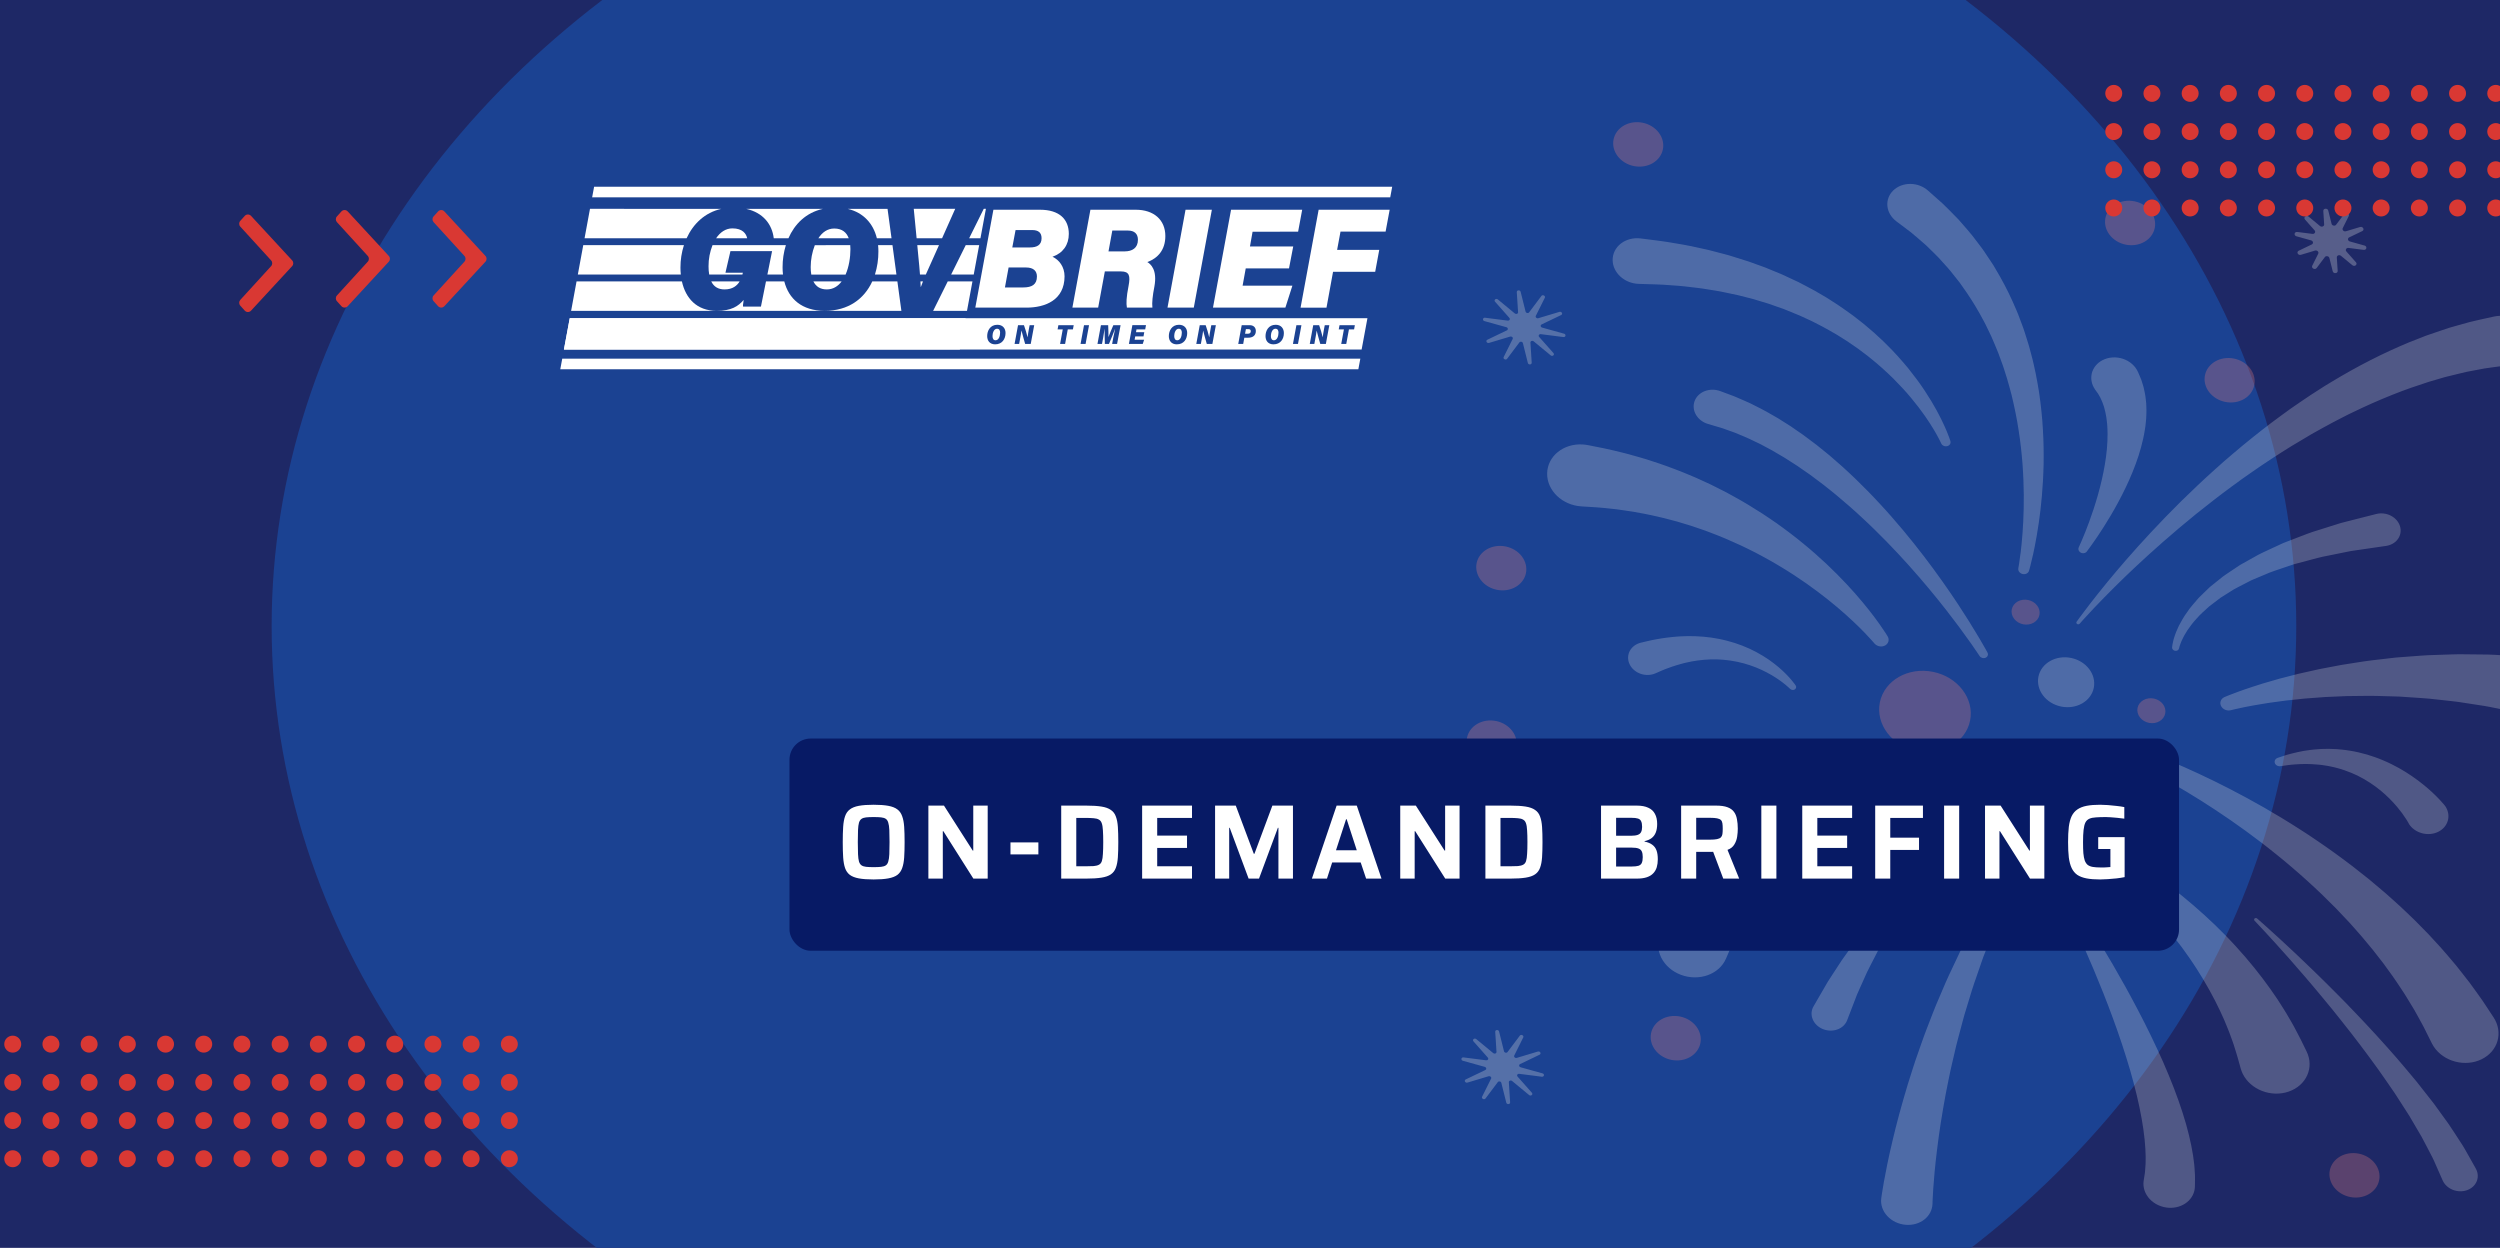 <svg width="589" height="294" viewBox="0 0 589 294" fill="none" xmlns="http://www.w3.org/2000/svg">
<g clip-path="url(#clip0_13_5)">
<rect width="589" height="294" fill="#1E2866"/>
<g filter="url(#filter0_f_13_5)">
<ellipse cx="302.5" cy="147.5" rx="238.5" ry="199.5" fill="#1B4292"/>
</g>
<g filter="url(#filter1_df_13_5)">
<circle cx="1" cy="244" r="2" fill="#D93833"/>
<circle cx="1" cy="253" r="2" fill="#D93833"/>
<circle cx="1" cy="262" r="2" fill="#D93833"/>
<circle cx="1" cy="271" r="2" fill="#D93833"/>
<circle cx="10" cy="244" r="2" fill="#D93833"/>
<circle cx="10" cy="253" r="2" fill="#D93833"/>
<circle cx="10" cy="262" r="2" fill="#D93833"/>
<circle cx="10" cy="271" r="2" fill="#D93833"/>
<circle cx="19" cy="244" r="2" fill="#D93833"/>
<circle cx="19" cy="253" r="2" fill="#D93833"/>
<circle cx="19" cy="262" r="2" fill="#D93833"/>
<circle cx="19" cy="271" r="2" fill="#D93833"/>
<circle cx="28" cy="244" r="2" fill="#D93833"/>
<circle cx="28" cy="253" r="2" fill="#D93833"/>
<circle cx="28" cy="262" r="2" fill="#D93833"/>
<circle cx="28" cy="271" r="2" fill="#D93833"/>
<circle cx="37" cy="244" r="2" fill="#D93833"/>
<circle cx="37" cy="253" r="2" fill="#D93833"/>
<circle cx="37" cy="262" r="2" fill="#D93833"/>
<circle cx="37" cy="271" r="2" fill="#D93833"/>
<circle cx="46" cy="244" r="2" fill="#D93833"/>
<circle cx="46" cy="253" r="2" fill="#D93833"/>
<circle cx="46" cy="262" r="2" fill="#D93833"/>
<circle cx="46" cy="271" r="2" fill="#D93833"/>
<circle cx="55" cy="244" r="2" fill="#D93833"/>
<circle cx="55" cy="253" r="2" fill="#D93833"/>
<circle cx="55" cy="262" r="2" fill="#D93833"/>
<circle cx="55" cy="271" r="2" fill="#D93833"/>
<circle cx="64" cy="244" r="2" fill="#D93833"/>
<circle cx="64" cy="253" r="2" fill="#D93833"/>
<circle cx="64" cy="262" r="2" fill="#D93833"/>
<circle cx="64" cy="271" r="2" fill="#D93833"/>
<circle cx="73" cy="244" r="2" fill="#D93833"/>
<circle cx="73" cy="253" r="2" fill="#D93833"/>
<circle cx="73" cy="262" r="2" fill="#D93833"/>
<circle cx="73" cy="271" r="2" fill="#D93833"/>
<circle cx="82" cy="244" r="2" fill="#D93833"/>
<circle cx="82" cy="253" r="2" fill="#D93833"/>
<circle cx="82" cy="262" r="2" fill="#D93833"/>
<circle cx="82" cy="271" r="2" fill="#D93833"/>
<circle cx="91" cy="244" r="2" fill="#D93833"/>
<circle cx="91" cy="253" r="2" fill="#D93833"/>
<circle cx="91" cy="262" r="2" fill="#D93833"/>
<circle cx="91" cy="271" r="2" fill="#D93833"/>
<circle cx="100" cy="244" r="2" fill="#D93833"/>
<circle cx="109" cy="244" r="2" fill="#D93833"/>
<circle cx="118" cy="244" r="2" fill="#D93833"/>
<circle cx="100" cy="253" r="2" fill="#D93833"/>
<circle cx="109" cy="253" r="2" fill="#D93833"/>
<circle cx="118" cy="253" r="2" fill="#D93833"/>
<circle cx="100" cy="262" r="2" fill="#D93833"/>
<circle cx="109" cy="262" r="2" fill="#D93833"/>
<circle cx="118" cy="262" r="2" fill="#D93833"/>
<circle cx="100" cy="271" r="2" fill="#D93833"/>
<circle cx="109" cy="271" r="2" fill="#D93833"/>
<circle cx="118" cy="271" r="2" fill="#D93833"/>
</g>
<g filter="url(#filter2_d_13_5)">
<path d="M55.61 52.387C55.264 52.008 55.261 51.427 55.605 51.045L56.663 49.867C57.057 49.428 57.742 49.424 58.142 49.856L67.829 60.346C68.183 60.73 68.183 61.32 67.829 61.703L58.142 72.193C57.742 72.626 57.057 72.621 56.663 72.183L55.605 71.005C55.262 70.622 55.264 70.042 55.61 69.662L62.877 61.699C63.225 61.317 63.225 60.733 62.877 60.351L55.61 52.387Z" fill="#D93833"/>
<path d="M78.382 51.338C78.036 50.958 78.034 50.378 78.377 49.995L79.435 48.817C79.829 48.379 80.514 48.374 80.914 48.807L90.601 59.297C90.955 59.68 90.955 60.27 90.601 60.654L80.914 71.144C80.514 71.576 79.829 71.572 79.435 71.133L78.377 69.955C78.034 69.573 78.036 68.992 78.382 68.613L85.649 60.649C85.997 60.267 85.997 59.683 85.649 59.301L78.382 51.338Z" fill="#D93833"/>
<path d="M101.154 51.338C100.808 50.958 100.806 50.378 101.149 49.995L102.208 48.817C102.601 48.379 103.287 48.374 103.686 48.807L113.374 59.297C113.727 59.68 113.727 60.27 113.374 60.654L103.686 71.144C103.286 71.576 102.601 71.572 102.208 71.133L101.149 69.955C100.806 69.573 100.808 68.992 101.154 68.613L108.421 60.649C108.769 60.267 108.769 59.683 108.421 59.301L101.154 51.338Z" fill="#D93833"/>
</g>
<g clip-path="url(#clip1_13_5)" filter="url(#filter3_d_13_5)">
<path d="M318.492 80.504H130.463L130 83H318.029L318.492 80.504Z" fill="white"/>
<path d="M326 40H137.971L137.508 42.496H325.537L326 40Z" fill="white"/>
<path d="M225.503 70.974H132.229L130.863 78.349H224.137L225.503 70.974Z" fill="white"/>
<path d="M166.86 69.234H132.556L133.835 62.304H158.657C159.527 66.215 162.096 69.234 166.86 69.234Z" fill="white"/>
<path d="M165.571 62.304H172.257C171.665 63.296 170.62 64.188 168.699 64.188C167.201 64.188 166.168 63.538 165.571 62.304Z" fill="white"/>
<path d="M192.292 69.234H166.86C170.308 69.234 171.949 68.145 173.199 66.665C173.143 67.539 172.994 67.722 173.063 68.23H177.278L178.466 62.304H182.78C183.811 66.368 186.903 69.234 192.292 69.234Z" fill="white"/>
<path d="M189.638 62.304H196.289C195.431 63.446 194.278 64.188 192.792 64.188C191.26 64.188 190.236 63.509 189.638 62.304Z" fill="white"/>
<path d="M209.423 62.304L210.367 69.234H192.292C197.884 69.234 201.619 66.408 203.503 62.304H209.423Z" fill="white"/>
<path d="M214.858 62.304H215.45C215.274 62.746 215.13 63.126 214.97 63.566H214.913C214.903 63.194 214.884 62.785 214.858 62.304Z" fill="white"/>
<path d="M227.11 62.304L225.825 69.234H217.846L221.285 62.304H227.11Z" fill="white"/>
<path d="M159.135 53.752C158.587 55.462 158.311 57.246 158.315 59.039C158.315 59.588 158.343 60.136 158.399 60.682H134.138L135.416 53.752H159.135Z" fill="white"/>
<path d="M183.149 53.752C182.632 55.44 182.371 57.195 182.375 58.959C182.374 59.535 182.407 60.111 182.472 60.684H178.797L179.903 55.161H170.094L168.917 60.251H173.021L172.992 60.351C172.97 60.452 172.943 60.562 172.913 60.679H165.084C164.977 60.035 164.926 59.384 164.932 58.732C164.923 57.027 165.243 55.336 165.873 53.749L183.149 53.752Z" fill="white"/>
<path d="M198.315 53.752C198.346 54.058 198.36 54.374 198.36 54.699C198.36 56.641 198.013 58.875 197.218 60.695H189.139C189.042 60.107 188.996 59.513 189 58.918C189.006 57.156 189.335 55.41 189.973 53.765L198.315 53.752Z" fill="white"/>
<path d="M208.265 53.752L209.202 60.682H204.136C204.689 58.913 204.963 57.072 204.951 55.221C204.951 54.73 204.926 54.24 204.874 53.752H208.265Z" fill="white"/>
<path d="M214.112 53.752H219.225L218.409 55.583C217.29 58.049 216.598 59.59 216.124 60.682H214.747C214.654 59.429 214.517 57.875 214.318 55.949L214.112 53.752Z" fill="white"/>
<path d="M228.695 53.752L227.411 60.682H222.088L225.527 53.752H228.695Z" fill="white"/>
<path d="M167.942 45.207C164.071 46.079 161.316 48.736 159.766 52.13H135.723L137.001 45.199L167.942 45.207Z" fill="white"/>
<path d="M174.036 52.13H166.72C167.667 50.723 168.965 49.806 170.554 49.806C172.965 49.806 173.801 51.059 174.036 52.13Z" fill="white"/>
<path d="M191.888 45.207C187.847 46.101 185.204 48.823 183.752 52.138H180.297C179.904 48.836 177.786 46.097 173.807 45.207H191.888Z" fill="white"/>
<path d="M197.961 52.13H190.807C191.694 50.772 192.929 49.838 194.546 49.838C196.406 49.838 197.452 50.769 197.961 52.13Z" fill="white"/>
<path d="M207.105 45.207L208.044 52.138H204.591C203.756 48.713 201.455 46.083 197.721 45.207H207.105Z" fill="white"/>
<path d="M213.281 45.199H223.047L219.955 52.13H213.954L213.281 45.199Z" fill="white"/>
<path d="M230.28 45.199L228.997 52.13H226.332L229.772 45.199H230.28Z" fill="white"/>
<path d="M245.967 56.49C248.45 55.62 249.813 53.68 249.813 51.106C249.813 47.682 247.608 45.413 243.021 45.413H232.046L227.783 68.478H239.814C244.216 68.478 248.788 66.73 248.808 61.116C248.814 58.841 247.507 57.198 245.967 56.49ZM239.077 63.721H234.763L235.626 59.02H239.744C241.52 59.02 242.3 59.879 242.3 61.139C242.3 63.012 241.145 63.721 239.077 63.721ZM240.661 54.297H236.497L237.267 50.202H241.204C242.565 50.202 243.394 50.765 243.394 52.108C243.401 53.758 242.247 54.297 240.661 54.297Z" fill="white"/>
<path d="M272.555 51.611C272.555 47.791 269.828 45.413 265.587 45.413H254.901L250.655 68.478H256.726L258.3 59.948H262.118C264.088 59.948 264.333 60.986 263.895 63.323C263.346 66.091 263.323 67.506 263.497 68.478H269.506C269.374 67.373 269.548 65.682 269.971 63.539C270.705 59.546 269.104 58.235 268.316 57.744C270.698 56.86 272.555 54.975 272.555 51.611ZM262.981 55.226H259.163L260.057 50.32H263.748C265.28 50.32 266.094 51.092 266.094 52.495C266.094 54.456 264.71 55.226 262.981 55.226Z" fill="white"/>
<path d="M277.313 45.413L273.062 68.478H279.258L283.516 45.413H277.313Z" fill="white"/>
<path d="M303.836 50.586L304.794 45.413H288.037L283.778 68.478H300.835L302.486 63.304H290.758L291.495 59.238H301.688L302.684 54.065H292.492L293.107 50.593L303.836 50.586Z" fill="white"/>
<path d="M324.447 50.571L325.406 45.42H308.672L304.414 68.484H310.523L312.064 60.043H321.993L322.951 54.869H313.025L313.823 50.571H324.447Z" fill="white"/>
<path d="M275.706 73.45C274.965 73.45 274.645 74.463 274.645 75.166C274.645 75.785 274.866 76.168 275.369 76.168C276.141 76.168 276.436 75.146 276.436 74.369C276.436 73.876 276.259 73.45 275.706 73.45Z" fill="white"/>
<path d="M298.484 73.45C297.742 73.45 297.423 74.463 297.423 75.166C297.423 75.785 297.643 76.168 298.146 76.168C298.918 76.168 299.214 75.146 299.214 74.369C299.214 73.876 299.043 73.45 298.484 73.45Z" fill="white"/>
<path d="M292.142 73.544H291.533L291.332 74.628H291.988C292.433 74.628 292.683 74.434 292.683 74.029C292.685 73.738 292.54 73.544 292.142 73.544Z" fill="white"/>
<path d="M132.237 70.974L130.863 78.349H318.799L320.167 70.974H132.237ZM232.479 77.127C231.181 77.127 230.58 76.271 230.58 75.182C230.58 73.92 231.29 72.516 232.977 72.516C234.255 72.516 234.906 73.38 234.906 74.474C234.891 75.901 234.087 77.124 232.471 77.124L232.479 77.127ZM240.84 77.028H239.523C239.349 76.397 238.798 74.489 238.678 73.918H238.647C238.59 74.45 238.451 75.18 238.309 75.955L238.112 77.028H237.034L237.849 72.61H239.242C239.573 73.536 239.854 74.478 240.085 75.433H240.105C240.137 75.029 240.292 74.171 240.424 73.434L240.584 72.613H241.659L240.84 77.028ZM250.779 73.607H249.565L248.939 77.03H247.755L248.383 73.607H247.167L247.352 72.618H250.965L250.779 73.607ZM253.764 77.03H252.58L253.393 72.612H254.579L253.764 77.03ZM261.184 77.03H260.019L260.291 75.542C260.42 74.843 260.601 73.994 260.725 73.476H260.714C260.395 74.341 259.915 75.453 259.276 77.03H258.3C258.276 75.639 258.239 74.36 258.23 73.469H258.22C258.151 73.983 258.038 74.841 257.9 75.594L257.632 77.03H256.565L257.38 72.612H259.086C259.123 73.571 259.174 74.821 259.155 75.403H259.163C259.383 74.772 259.878 73.604 260.303 72.612H262.01L261.184 77.03ZM267.81 73.607H265.757L265.64 74.273H267.589L267.407 75.258H265.458L265.317 76.035H267.554L267.235 77.025H263.973L264.788 72.607H267.995L267.81 73.607ZM275.274 77.129C273.979 77.129 273.378 76.272 273.378 75.183C273.378 73.921 274.087 72.517 275.775 72.517C277.053 72.517 277.703 73.382 277.703 74.475C277.695 75.901 276.891 77.124 275.274 77.124V77.129ZM283.637 77.03H282.321C282.146 76.398 281.595 74.491 281.475 73.92H281.458C281.402 74.451 281.261 75.182 281.119 75.957L280.922 77.03H279.846L280.66 72.612H282.054C282.38 73.537 282.656 74.478 282.883 75.431H282.905C282.937 75.027 283.091 74.169 283.225 73.432L283.385 72.612H284.46L283.637 77.03ZM292.075 75.57H291.155L290.899 77.03H289.731L290.546 72.612H292.439C293.31 72.612 293.877 73.137 293.877 73.986C293.871 75.078 293.117 75.565 292.075 75.565V75.57ZM298.052 77.129C296.756 77.129 296.156 76.272 296.156 75.183C296.156 73.921 296.865 72.517 298.552 72.517C299.83 72.517 300.481 73.382 300.481 74.475C300.481 75.901 299.669 77.124 298.052 77.124V77.129ZM303.804 77.03H302.618L303.433 72.612H304.619L303.804 77.03ZM310.374 77.03H309.057C308.883 76.398 308.332 74.491 308.211 73.92H308.195C308.139 74.451 307.998 75.182 307.856 75.957L307.659 77.03H306.582L307.397 72.612H308.789C309.115 73.537 309.392 74.478 309.618 75.431H309.636C309.669 75.027 309.823 74.169 309.955 73.432L310.115 72.612H311.19L310.374 77.03ZM317.022 73.607H315.809L315.18 77.025H313.994L314.624 73.603H313.408L313.593 72.613H317.204L317.022 73.607Z" fill="white"/>
<path d="M232.896 73.45C232.154 73.45 231.835 74.463 231.835 75.166C231.835 75.785 232.055 76.168 232.557 76.168C233.329 76.168 233.624 75.146 233.624 74.369C233.631 73.876 233.453 73.45 232.896 73.45Z" fill="white"/>
</g>
<g clip-path="url(#clip2_13_5)" filter="url(#filter4_f_13_5)">
<path d="M405.321 92.154L406.279 92.511L407.431 92.939L408.161 93.211L408.562 93.361L409.029 93.56L411.153 94.481C411.533 94.651 411.948 94.82 412.342 95.011L413.538 95.613C414.353 96.04 415.256 96.447 416.137 96.962L418.927 98.558L421.849 100.406C422.834 101.067 423.829 101.773 424.862 102.486C425.874 103.219 426.883 104 427.927 104.781C428.946 105.586 429.963 106.428 431.007 107.272C432.013 108.149 433.046 109.03 434.065 109.941C435.06 110.871 436.096 111.788 437.081 112.755C439.066 114.678 441.034 116.662 442.904 118.705C444.799 120.731 446.597 122.817 448.338 124.882C450.029 126.906 451.671 128.962 453.264 131.046C454.752 132.988 456.199 134.954 457.604 136.943C458.863 138.72 460.091 140.513 461.287 142.322C463.076 145.027 464.79 147.768 466.43 150.542C466.888 151.321 467.338 152.103 467.779 152.889L468.247 153.735C468.369 153.957 468.392 154.209 468.311 154.437C468.231 154.665 468.052 154.852 467.813 154.959C467.574 155.066 467.293 155.085 467.028 155.012C466.763 154.938 466.536 154.778 466.393 154.565L466.376 154.539L465.856 153.756L464.332 151.54C462.483 148.916 460.563 146.331 458.574 143.785C457.247 142.087 455.89 140.406 454.504 138.743C452.962 136.889 451.382 135.06 449.763 133.256C448.932 132.313 448.049 131.381 447.176 130.423C446.283 129.482 445.383 128.526 444.457 127.578C442.597 125.69 440.689 123.79 438.701 121.966C436.736 120.123 434.694 118.355 432.656 116.656C431.643 115.8 430.591 115.003 429.58 114.188C428.549 113.396 427.511 112.637 426.502 111.88L423.448 109.763C422.425 109.11 421.438 108.453 420.458 107.847C419.463 107.264 418.507 106.683 417.568 106.147L414.817 104.672L412.24 103.434C411.428 103.031 410.62 102.741 409.884 102.418L408.81 101.967C408.467 101.83 408.148 101.73 407.836 101.616L406.138 101.009L405.763 100.875L405.351 100.753L404.602 100.532L403.421 100.184L402.438 99.894L402.434 99.892C401.827 99.715 401.262 99.432 400.771 99.061C400.279 98.689 399.873 98.237 399.576 97.732C399.279 97.227 399.097 96.678 399.041 96.12C398.986 95.561 399.058 95.004 399.252 94.482C399.447 93.96 399.761 93.484 400.175 93.082C400.589 92.68 401.095 92.36 401.662 92.143C402.229 91.925 402.845 91.814 403.474 91.816C404.103 91.818 404.731 91.933 405.321 92.154ZM447.844 196.059C448.299 196.012 448.71 195.816 448.998 195.509C449.285 195.202 449.429 194.806 449.402 194.396C449.374 193.987 449.177 193.593 448.849 193.291C448.52 192.989 448.084 192.8 447.623 192.761L446.854 192.696C446.367 192.663 445.662 192.618 444.772 192.597C443.704 192.568 442.637 192.569 441.572 192.6C440.337 192.627 438.954 192.717 437.441 192.841C435.935 192.99 434.298 193.171 432.586 193.46C430.779 193.752 428.992 194.119 427.231 194.56C425.382 195 423.514 195.583 421.621 196.216C419.747 196.88 417.855 197.616 416.026 198.469L414.652 199.112C414.198 199.333 413.758 199.572 413.31 199.802C412.408 200.255 411.543 200.75 410.689 201.254C409.006 202.237 407.386 203.3 405.835 204.438C405.055 204.974 404.354 205.56 403.644 206.119C402.924 206.672 402.268 207.25 401.629 207.819C400.318 208.933 399.209 210.086 398.146 211.134C397.163 212.225 396.19 213.203 395.458 214.138C394.709 215.064 394.007 215.858 393.523 216.552L391.93 218.718C391.63 219.131 391.378 219.571 391.177 220.032C389.582 223.749 391.753 228.063 396.026 229.667C400.298 231.272 405.055 229.559 406.649 225.843L406.721 225.675L407.546 223.753C407.789 223.125 408.184 222.424 408.587 221.582C408.975 220.727 409.545 219.849 410.099 218.831C410.724 217.868 411.364 216.78 412.172 215.719C412.561 215.176 412.962 214.615 413.419 214.078C413.868 213.534 414.304 212.953 414.814 212.417C415.822 211.27 416.9 210.174 418.043 209.133C418.627 208.596 419.224 208.057 419.862 207.554C420.178 207.298 420.487 207.032 420.812 206.781L421.801 206.042C423.123 205.052 424.533 204.146 425.962 203.286C427.411 202.458 428.869 201.655 430.353 200.982C431.776 200.312 433.237 199.704 434.731 199.158C436.158 198.623 437.55 198.196 438.846 197.813C440.148 197.455 441.359 197.142 442.445 196.916C443.38 196.712 444.324 196.535 445.275 196.384C445.881 196.287 446.49 196.203 447.102 196.134L447.72 196.072L447.844 196.059ZM421.77 162.318C421.913 162.452 422.104 162.537 422.307 162.556C422.51 162.576 422.71 162.528 422.869 162.422C423.027 162.316 423.133 162.16 423.165 161.984C423.198 161.807 423.154 161.623 423.044 161.467L422.792 161.115C422.557 160.801 422.31 160.492 422.053 160.19C421.397 159.411 420.392 158.346 419.028 157.182C418.286 156.556 417.511 155.963 416.706 155.404C415.836 154.819 414.895 154.213 413.857 153.67C412.793 153.096 411.688 152.586 410.552 152.144C409.367 151.678 408.151 151.285 406.914 150.966C406.291 150.791 405.657 150.677 405.026 150.532C404.393 150.415 403.758 150.311 403.126 150.211C402.495 150.14 401.863 150.057 401.24 150.002C400.618 149.964 399.999 149.915 399.392 149.891L397.605 149.869L395.904 149.931C395.346 149.945 394.822 150.014 394.302 150.052C393.785 150.096 393.284 150.141 392.815 150.214C391.869 150.339 390.998 150.461 390.248 150.616C389.49 150.756 388.825 150.878 388.298 151.013L386.618 151.411C386.04 151.548 385.507 151.792 385.052 152.128C384.597 152.464 384.231 152.884 383.978 153.362C383.725 153.839 383.589 154.363 383.58 154.901C383.571 155.438 383.689 155.977 383.926 156.483C384.163 156.989 384.514 157.45 384.957 157.838C385.4 158.226 385.924 158.531 386.497 158.734C387.069 158.938 387.677 159.035 388.282 159.019C388.887 159.004 389.475 158.876 390.009 158.644L390.13 158.592L391.41 158.035C391.815 157.846 392.32 157.66 392.902 157.442C393.48 157.207 394.145 156.995 394.877 156.762C395.253 156.636 395.636 156.525 396.025 156.43C396.426 156.33 396.838 156.195 397.27 156.112L398.601 155.829L400.008 155.606C400.489 155.544 400.979 155.501 401.479 155.444C401.978 155.404 402.485 155.388 403 155.356C403.512 155.352 404.033 155.348 404.557 155.354C405.077 155.389 405.609 155.39 406.133 155.448C407.188 155.539 408.238 155.694 409.276 155.912C410.31 156.127 411.321 156.402 412.284 156.73C413.255 157.043 414.162 157.432 415.021 157.816C415.872 158.214 416.662 158.63 417.374 159.046C418.792 159.881 419.902 160.7 420.633 161.305C421.003 161.606 421.276 161.855 421.46 162.023L421.726 162.278L421.77 162.318ZM528.379 252.97C530.223 256.738 535.087 258.617 539.244 257.168C543.401 255.719 545.276 251.49 543.433 247.722L542.147 245.094C541.962 244.701 541.66 244.143 541.372 243.589L540.412 241.771C540.071 241.119 539.68 240.498 539.283 239.805C538.878 239.122 538.478 238.397 537.997 237.667L536.537 235.381L534.887 232.989C533.725 231.367 532.467 229.681 531.094 227.99C529.694 226.256 528.233 224.56 526.715 222.904C525.953 222.054 525.136 221.234 524.345 220.395C523.534 219.569 522.704 218.754 521.878 217.94C520.193 216.336 518.49 214.76 516.746 213.275C515.023 211.774 513.257 210.369 511.542 209.028C508.408 206.611 505.151 204.325 501.784 202.178C498.831 200.305 496.296 198.857 494.484 197.887C493.782 197.508 493.073 197.139 492.358 196.781L491.565 196.392C491.148 196.186 490.666 196.123 490.215 196.215C489.764 196.307 489.378 196.548 489.132 196.891C488.886 197.233 488.799 197.652 488.888 198.063C488.977 198.475 489.236 198.849 489.613 199.112L489.695 199.17L490.314 199.605C490.728 199.902 491.339 200.343 492.103 200.927C493.635 202.088 495.779 203.813 498.228 205.98C501.002 208.448 503.646 211.028 506.15 213.711C507.507 215.186 508.89 216.715 510.21 218.32C511.55 219.909 512.83 221.569 514.077 223.235C514.683 224.079 515.292 224.918 515.878 225.762C516.445 226.617 517.036 227.451 517.569 228.304C518.631 229.956 519.634 231.634 520.577 233.337C521.496 234.985 522.305 236.6 523.038 238.135L524.06 240.381L524.926 242.497C525.217 243.17 525.434 243.831 525.664 244.451C525.881 245.068 526.126 245.672 526.285 246.201L526.749 247.689C526.893 248.159 527.024 248.529 527.148 249L527.919 251.762C528.036 252.173 528.19 252.577 528.379 252.97ZM511.741 152.569C511.738 152.752 511.813 152.933 511.952 153.076C512.09 153.219 512.282 153.312 512.488 153.338C512.694 153.364 512.9 153.32 513.064 153.216C513.228 153.111 513.339 152.953 513.373 152.774C513.373 152.774 513.413 152.549 513.52 152.224C513.561 152.059 513.645 151.84 513.746 151.584C513.844 151.327 513.947 151.032 514.117 150.713C514.282 150.393 514.427 150.029 514.652 149.655L515.382 148.449C515.986 147.628 516.614 146.68 517.505 145.765C518.302 144.796 519.384 143.894 520.448 142.902C521.024 142.438 521.646 141.988 522.262 141.515L523.198 140.804L524.232 140.154L526.343 138.83C527.084 138.415 527.87 138.035 528.638 137.631L529.801 137.03L530.384 136.729L531 136.467L533.475 135.427C535.086 134.682 536.858 134.174 538.532 133.586L539.789 133.16C540.201 133.01 540.624 132.881 541.055 132.775L543.582 132.104C545.24 131.667 546.816 131.205 548.394 130.931L552.771 130.045L553.762 129.844C554.089 129.787 554.416 129.746 554.73 129.698L556.518 129.438L559.419 129.015L561.941 128.647L562.168 128.614C562.746 128.529 563.292 128.339 563.773 128.057C564.254 127.774 564.66 127.404 564.966 126.969C565.272 126.535 565.471 126.045 565.553 125.53C565.634 125.015 565.595 124.485 565.438 123.973C565.281 123.461 565.01 122.977 564.641 122.552C564.271 122.127 563.812 121.768 563.29 121.499C562.768 121.229 562.196 121.055 561.607 120.985C561.018 120.916 560.425 120.953 559.865 121.095L557.269 121.753L554.296 122.509L552.472 122.974C552.151 123.058 551.82 123.135 551.486 123.231L550.466 123.55L545.995 124.958C544.399 125.416 542.776 126.08 541.09 126.724C540.237 127.052 539.383 127.381 538.53 127.71C538.094 127.866 537.668 128.054 537.246 128.258L535.968 128.851C534.267 129.662 532.499 130.389 530.866 131.37L528.386 132.756L527.772 133.103L527.187 133.493L526.024 134.269C525.258 134.789 524.483 135.282 523.752 135.81L521.671 137.476L520.663 138.289L519.749 139.166C519.152 139.748 518.554 140.301 518.004 140.866C516.983 142.07 515.969 143.154 515.235 144.305C514.415 145.391 513.855 146.507 513.328 147.461L512.707 148.861C512.519 149.294 512.405 149.719 512.273 150.086C512.138 150.452 512.062 150.8 511.991 151.098C511.917 151.394 511.857 151.647 511.828 151.876C511.75 152.329 511.744 152.53 511.744 152.53L511.741 152.569ZM535.922 179.678C535.986 179.943 536.165 180.181 536.419 180.338C536.673 180.495 536.982 180.559 537.279 180.516L538.973 180.268C539.524 180.169 540.131 180.154 540.847 180.085C541.543 180.004 542.39 180.027 543.269 179.989C544.162 180.021 545.119 180.022 546.123 180.14L546.883 180.211C547.141 180.25 547.398 180.29 547.656 180.329L548.44 180.448L549.229 180.614L550.027 180.783L550.823 181C551.357 181.134 551.886 181.308 552.414 181.491C553.472 181.841 554.503 182.296 555.508 182.769C556.498 183.281 557.469 183.805 558.365 184.409C559.273 184.99 560.112 185.634 560.899 186.271C562.319 187.45 563.618 188.739 564.777 190.123C565.587 191.08 566.325 192.084 566.984 193.125C567.212 193.49 567.376 193.774 567.468 193.949C567.577 194.145 567.572 194.169 567.56 194.149C568.241 195.188 569.345 195.966 570.631 196.311C571.916 196.655 573.278 196.539 574.416 195.986C575.555 195.434 576.376 194.492 576.7 193.366C577.024 192.241 576.824 191.025 576.144 189.985C576.02 189.816 575.888 189.651 575.75 189.49C575.436 189.118 575.111 188.754 574.774 188.398C573.635 187.193 572.409 186.055 571.103 184.992C569.289 183.502 567.328 182.162 565.247 180.988C564.099 180.354 562.893 179.735 561.613 179.2C560.35 178.643 559.008 178.189 557.669 177.773C556.312 177.395 554.948 177.062 553.588 176.855C552.91 176.744 552.239 176.646 551.572 176.594L550.583 176.5L549.608 176.461L548.655 176.428L547.724 176.445L546.817 176.464L545.941 176.531C544.787 176.596 543.724 176.777 542.748 176.914C541.783 177.123 540.911 177.253 540.136 177.481C539.372 177.691 538.668 177.849 538.184 178.031L536.59 178.563C536.347 178.645 536.147 178.801 536.025 179.004C535.904 179.208 535.867 179.446 535.922 179.678ZM441.637 151.617C441.93 151.956 442.352 152.191 442.818 152.274C443.283 152.357 443.758 152.282 444.147 152.064C444.536 151.846 444.811 151.502 444.916 151.099C445.02 150.697 444.948 150.267 444.712 149.895L444.216 149.107C443.752 148.392 443.271 147.686 442.773 146.988C442.006 145.909 441.209 144.847 440.383 143.802C439.433 142.586 438.309 141.251 437.052 139.808C435.774 138.383 434.373 136.839 432.796 135.277C431.153 133.623 429.446 132.018 427.679 130.467C426.755 129.661 425.813 128.84 424.821 128.042C423.848 127.225 422.822 126.44 421.788 125.642C420.759 124.838 419.671 124.084 418.6 123.294C417.498 122.545 416.401 121.772 415.27 121.042C413.006 119.583 410.689 118.166 408.324 116.885L406.558 115.922C405.967 115.611 405.367 115.319 404.776 115.019L403.006 114.133L401.228 113.316L399.472 112.514L397.72 111.783C396.561 111.303 395.427 110.824 394.296 110.423C393.168 110.016 392.08 109.578 391.002 109.232L387.88 108.211C386.874 107.895 385.897 107.637 384.971 107.369C384.043 107.107 383.164 106.846 382.326 106.657C380.654 106.265 379.195 105.869 377.981 105.641L374.159 104.88C373.766 104.804 373.317 104.742 372.906 104.716C368.358 104.434 364.598 107.472 364.509 111.5C364.42 115.529 368.035 119.023 372.584 119.305L372.852 119.322L376.12 119.524C377.166 119.573 378.419 119.746 379.875 119.881C380.604 119.941 381.369 120.063 382.181 120.178C382.991 120.3 383.852 120.403 384.741 120.555L387.513 121.063C388.475 121.231 389.45 121.484 390.468 121.7C391.489 121.909 392.518 122.192 393.576 122.47L395.182 122.895L396.803 123.385L398.455 123.885L400.112 124.451C400.668 124.643 401.233 124.827 401.793 125.03L403.47 125.668C405.725 126.514 407.969 127.496 410.197 128.527C411.311 129.044 412.4 129.607 413.501 130.148C414.573 130.731 415.669 131.28 416.716 131.885C417.767 132.484 418.817 133.075 419.823 133.703C420.847 134.311 421.828 134.948 422.798 135.576C424.661 136.793 426.477 138.068 428.243 139.396C429.946 140.655 431.483 141.922 432.9 143.1C434.295 144.295 435.56 145.413 436.636 146.437C437.573 147.315 438.484 148.214 439.37 149.132C439.938 149.718 440.492 150.314 441.032 150.921L441.578 151.55L441.637 151.617ZM524.061 164.245C523.653 164.431 523.347 164.75 523.204 165.139C523.06 165.527 523.088 165.957 523.283 166.343C523.479 166.729 523.826 167.043 524.258 167.223C524.689 167.403 525.173 167.436 525.614 167.315C525.614 167.315 525.918 167.231 526.435 167.115C526.947 166.99 527.746 166.823 528.757 166.61C529.779 166.417 531.01 166.162 532.449 165.935L534.733 165.566L537.284 165.222L538.642 165.04L540.063 164.891L543.04 164.577C544.637 164.458 546.234 164.338 547.831 164.218L549.502 164.145L552.915 163.999C554.069 163.963 555.243 163.974 556.419 163.958C557.599 163.963 558.778 163.908 559.972 163.96L563.553 164.063L565.34 164.114L567.126 164.235L570.662 164.475C571.83 164.532 572.988 164.678 574.13 164.802L577.503 165.171C578.609 165.272 579.692 165.447 580.75 165.614L583.846 166.093C585.858 166.362 587.739 166.784 589.473 167.13L591.957 167.633C592.745 167.79 593.491 167.934 594.184 168.127L597.775 169.041L600.891 169.831L601.32 169.94C601.725 170.04 602.143 170.115 602.571 170.161C607.111 170.655 611.058 167.803 611.387 163.792C611.715 159.781 608.3 156.129 603.759 155.636L600.179 155.247L596.085 154.807C595.299 154.708 594.454 154.663 593.566 154.613L590.775 154.449C588.831 154.341 586.735 154.183 584.513 154.196L581.105 154.159C579.944 154.143 578.76 154.124 577.557 154.183L573.902 154.304C572.669 154.347 571.423 154.372 570.174 154.487L566.404 154.771L564.512 154.915L562.627 155.132L558.871 155.567C557.622 155.693 556.396 155.927 555.173 156.101C553.952 156.295 552.74 156.461 551.553 156.672L548.052 157.337L546.349 157.663L544.691 158.035L541.495 158.753C540.022 159.132 538.55 159.511 537.078 159.889L535.721 160.28C534.875 160.525 534.029 160.771 533.183 161.015L530.918 161.738C529.496 162.186 528.277 162.636 527.269 162.989C526.267 163.363 525.482 163.656 524.931 163.882C524.377 164.1 524.121 164.216 524.121 164.216L524.061 164.245ZM499.916 176.562C499.81 176.754 499.749 176.963 499.736 177.18C499.724 177.396 499.759 177.615 499.841 177.824C499.923 178.032 500.049 178.226 500.213 178.395C500.377 178.564 500.576 178.704 500.797 178.807L500.854 178.834L501.902 179.324C502.59 179.653 503.603 180.145 504.879 180.801C507.434 182.105 511.043 184.06 515.235 186.583C517.49 187.939 519.711 189.34 521.897 190.784C524.232 192.306 526.628 193.99 529.076 195.751C531.507 197.533 533.985 199.403 536.415 201.382L538.244 202.869L540.044 204.399C541.257 205.41 542.421 206.472 543.596 207.521C544.778 208.562 545.892 209.663 547.036 210.723C548.155 211.804 549.24 212.902 550.327 213.979C551.373 215.088 552.427 216.173 553.435 217.266C554.418 218.377 555.412 219.455 556.343 220.543C557.256 221.644 558.176 222.71 559.033 223.775L561.492 226.926L563.694 229.966C564.399 230.948 565.017 231.929 565.644 232.849C566.279 233.767 566.832 234.671 567.351 235.532C567.871 236.393 568.384 237.199 568.83 237.97C569.684 239.532 570.463 240.871 571.042 241.998L572.812 245.549L572.951 245.829C573.078 246.081 573.223 246.33 573.384 246.574C575.731 250.128 580.787 251.463 584.677 249.556C588.567 247.649 589.818 243.223 587.471 239.669L584.926 235.815C584.1 234.599 583.024 233.163 581.83 231.503C581.214 230.683 580.523 229.832 579.814 228.926L578.717 227.538C578.341 227.066 577.926 226.601 577.519 226.117C576.69 225.159 575.859 224.142 574.94 223.131L572.078 220.02L568.941 216.835C567.854 215.764 566.708 214.703 565.564 213.61C564.402 212.531 563.18 211.472 561.968 210.383C560.732 209.315 559.454 208.262 558.182 207.19C556.873 206.153 555.567 205.099 554.231 204.069C552.872 203.062 551.544 202.018 550.156 201.042C548.774 200.059 547.406 199.065 545.997 198.13L543.905 196.715L541.793 195.352C538.992 193.54 536.168 191.854 533.417 190.262C530.649 188.693 527.96 187.208 525.359 185.884C522.928 184.628 520.466 183.421 517.977 182.265C513.358 180.116 509.427 178.497 506.64 177.426C505.56 177.008 504.474 176.605 503.381 176.217L502.197 175.808C501.765 175.66 501.294 175.654 500.873 175.793C500.453 175.932 500.112 176.206 499.916 176.562ZM490.147 130.155C490.386 130.305 490.678 130.367 490.958 130.329C491.238 130.29 491.484 130.153 491.641 129.949C491.641 129.949 492.063 129.399 492.748 128.44C493.698 127.109 494.611 125.756 495.486 124.382C496.574 122.676 497.799 120.654 499.004 118.419C499.627 117.267 500.22 116.102 500.784 114.924C501.37 113.719 501.916 112.467 502.438 111.197C502.958 109.926 503.431 108.628 503.856 107.324C504.266 106.014 504.642 104.703 504.922 103.393C505.065 102.739 505.204 102.092 505.297 101.44L505.45 100.478L505.552 99.518L505.642 98.577L505.68 97.644C505.711 97.045 505.71 96.444 505.678 95.842L505.644 94.98L505.551 94.139C505.49 93.591 505.435 93.07 505.318 92.567C505.212 92.067 505.131 91.598 505.012 91.16L504.64 89.949C504.544 89.617 504.423 89.289 504.28 88.969L503.97 88.242L503.705 87.637C503.395 86.93 502.915 86.284 502.301 85.747C501.686 85.209 500.952 84.794 500.151 84.529C499.349 84.265 498.501 84.159 497.666 84.219C496.832 84.278 496.032 84.502 495.324 84.874C494.694 85.204 494.15 85.645 493.723 86.171C493.296 86.698 492.994 87.299 492.835 87.94C492.675 88.581 492.662 89.251 492.795 89.91C492.928 90.569 493.205 91.205 493.609 91.781L493.712 91.928L493.899 92.194L494.133 92.515C494.232 92.638 494.339 92.788 494.434 92.976L494.786 93.584C494.91 93.812 495.013 94.084 495.146 94.363C495.289 94.637 495.391 94.962 495.509 95.304L495.696 95.83L495.846 96.41C495.956 96.803 496.063 97.222 496.132 97.674L496.261 98.358L496.35 99.082L496.44 99.832L496.488 100.616C496.533 101.145 496.537 101.694 496.541 102.256C496.554 103.379 496.486 104.558 496.387 105.764C496.273 106.971 496.114 108.204 495.905 109.44C495.076 114.391 493.541 119.336 492.198 122.975C491.66 124.447 491.083 125.905 490.465 127.348C490.015 128.398 489.743 128.974 489.743 128.974C489.551 129.379 489.709 129.879 490.147 130.155ZM457.35 104.476C457.462 104.721 457.675 104.924 457.943 105.041C458.212 105.159 458.516 105.182 458.792 105.107C459.069 105.032 459.297 104.864 459.43 104.638C459.562 104.412 459.59 104.144 459.505 103.891L459.429 103.659L459.188 102.976C458.878 102.138 458.537 101.309 458.165 100.488C457.223 98.372 455.699 95.403 453.444 92.017C452.331 90.316 450.991 88.541 449.514 86.691C447.99 84.874 446.333 82.973 444.443 81.132C443.987 80.658 443.498 80.205 443.003 79.749L441.508 78.368L439.932 77.024L439.136 76.346L438.305 75.696L436.629 74.388C436.058 73.962 435.467 73.553 434.883 73.134C433.727 72.278 432.495 71.508 431.274 70.716C430.67 70.31 430.039 69.945 429.408 69.578L427.517 68.474C426.239 67.77 424.94 67.107 423.656 66.433C422.342 65.821 421.04 65.197 419.739 64.611L415.825 63.001L411.964 61.609C410.692 61.186 409.433 60.814 408.21 60.43C406.99 60.026 405.78 59.757 404.616 59.439C403.449 59.136 402.323 58.824 401.23 58.609L398.094 57.935C397.097 57.705 396.146 57.585 395.252 57.419C393.464 57.116 391.901 56.833 390.613 56.695L386.557 56.181C385.71 56.074 384.855 56.125 384.049 56.332C383.243 56.538 382.504 56.896 381.88 57.381C381.256 57.866 380.76 58.468 380.426 59.147C380.092 59.826 379.926 60.567 379.94 61.322C379.953 62.028 380.123 62.732 380.439 63.393C380.756 64.055 381.213 64.661 381.785 65.177C382.356 65.693 383.031 66.109 383.772 66.402C384.512 66.694 385.302 66.857 386.098 66.881L386.346 66.889L390.006 66.999C391.178 67.007 392.583 67.129 394.205 67.246C395.013 67.317 395.886 67.338 396.786 67.46L399.637 67.791C400.637 67.887 401.659 68.071 402.724 68.24C403.784 68.425 404.902 68.557 406.014 68.814C407.133 69.053 408.294 69.274 409.468 69.542L413.038 70.453L416.681 71.555C417.897 71.968 419.117 72.415 420.36 72.849C421.569 73.343 422.802 73.827 424.022 74.349L425.829 75.18C426.435 75.456 427.043 75.73 427.626 76.045C428.803 76.655 430.003 77.244 431.133 77.921C431.704 78.252 432.285 78.571 432.848 78.909L434.508 79.957L435.335 80.478L436.132 81.028L437.717 82.123L439.234 83.262C439.739 83.638 440.239 84.014 440.708 84.412C442.65 85.947 444.391 87.567 446.015 89.132C447.593 90.73 449.051 92.281 450.287 93.786C452.789 96.78 454.577 99.473 455.707 101.395C456.148 102.136 456.563 102.887 456.95 103.649L457.238 104.237L457.333 104.443L457.35 104.476ZM487.933 155.009C484.332 154.281 480.896 156.256 480.257 159.419C479.618 162.583 482.019 165.736 485.619 166.464C489.219 167.191 492.655 165.216 493.294 162.053C493.933 158.89 491.533 155.736 487.933 155.009ZM461.476 183.025C461.045 182.932 460.602 182.916 460.173 182.976C459.744 183.037 459.337 183.173 458.975 183.378C458.614 183.582 458.305 183.85 458.068 184.166C457.831 184.483 457.669 184.841 457.592 185.221C457.516 185.6 457.525 185.993 457.621 186.377C457.717 186.761 457.898 187.128 458.151 187.456C458.405 187.785 458.727 188.068 459.1 188.291C459.472 188.513 459.886 188.67 460.319 188.752C461.178 188.914 462.057 188.773 462.766 188.358C463.476 187.944 463.959 187.29 464.111 186.538C464.263 185.785 464.072 184.995 463.579 184.337C463.086 183.68 462.33 183.209 461.476 183.025ZM475.513 133.913C475.466 134.202 475.547 134.5 475.74 134.748C475.932 134.995 476.22 135.172 476.545 135.242C476.87 135.312 477.207 135.269 477.485 135.123C477.763 134.977 477.962 134.738 478.04 134.457L478.318 133.44C478.493 132.779 478.727 131.813 479.002 130.578C479.266 129.341 479.584 127.838 479.873 126.101C480.209 124.157 480.491 122.204 480.721 120.243C480.969 118.085 481.193 115.739 481.323 113.243C481.41 111.996 481.42 110.71 481.473 109.395C481.473 108.079 481.51 106.732 481.47 105.36C481.435 103.987 481.407 102.59 481.304 101.173C481.24 99.756 481.102 98.321 480.959 96.872C480.839 95.422 480.594 93.964 480.413 92.495C480.163 91.031 479.932 89.555 479.628 88.085C479.294 86.618 479.025 85.14 478.607 83.685L478.024 81.5C477.821 80.774 477.574 80.058 477.351 79.339C477.117 78.623 476.908 77.903 476.653 77.198L475.864 75.094C475.372 73.69 474.737 72.339 474.157 70.996C472.993 68.413 471.667 65.885 470.186 63.423L469.669 62.538C469.49 62.249 469.296 61.97 469.111 61.688L468.005 60.03C467.305 58.927 466.52 57.918 465.773 56.942C464.339 54.954 462.762 53.289 461.453 51.749C460.032 50.292 458.789 49.014 457.726 47.995L454.243 44.904C453.688 44.41 453.032 44.017 452.314 43.747C451.597 43.477 450.832 43.336 450.067 43.333C449.301 43.33 448.551 43.465 447.861 43.729C447.17 43.993 446.555 44.382 446.051 44.871C445.547 45.36 445.165 45.94 444.928 46.576C444.692 47.211 444.605 47.889 444.673 48.569C444.742 49.249 444.964 49.916 445.327 50.531C445.69 51.145 446.186 51.694 446.784 52.145L447.059 52.352L450.249 54.76C451.23 55.562 452.382 56.575 453.719 57.731C454.948 58.973 456.451 60.299 457.842 61.934C458.566 62.732 459.335 63.557 460.029 64.479L461.13 65.859C461.315 66.095 461.511 66.326 461.691 66.57L462.215 67.316C463.735 69.412 465.122 71.578 466.369 73.803C467.001 74.974 467.693 76.15 468.256 77.396L469.153 79.26C469.447 79.888 469.697 80.534 469.974 81.176C470.239 81.82 470.53 82.463 470.779 83.119L471.506 85.102C472.022 86.421 472.398 87.782 472.841 89.13C473.255 90.484 473.6 91.854 473.968 93.217C474.267 94.591 474.632 95.953 474.874 97.321C475.14 98.687 475.402 100.045 475.591 101.395C475.819 102.742 475.972 104.078 476.13 105.394C476.296 106.71 476.382 108.008 476.505 109.279C476.573 110.55 476.683 111.796 476.714 113.009C476.82 115.436 476.821 117.732 476.782 119.851C476.734 121.969 476.639 123.91 476.507 125.625C476.388 127.343 476.22 128.832 476.08 130.058C475.929 131.281 475.793 132.241 475.686 132.887L475.517 133.871L475.513 133.913ZM429.308 180.608C429.627 180.617 429.931 180.517 430.158 180.328C430.385 180.14 430.517 179.878 430.527 179.596C430.538 179.314 430.425 179.034 430.214 178.814C430.002 178.593 429.707 178.449 429.389 178.411L428.303 178.279C427.606 178.206 426.585 178.106 425.291 178.021C421.719 177.798 418.147 177.748 414.589 177.872C412.378 177.934 409.992 178.082 407.473 178.296C404.831 178.527 402.202 178.833 399.59 179.213C396.872 179.615 394.073 180.095 391.259 180.69C389.85 180.983 388.433 181.29 387.025 181.642C385.605 181.967 384.202 182.347 382.796 182.728C379.984 183.489 377.212 184.357 374.505 185.267C373.152 185.722 371.835 186.223 370.516 186.693C369.208 187.179 367.94 187.703 366.676 188.197C364.181 189.233 361.781 190.27 359.562 191.341L357.908 192.118L356.337 192.918C355.31 193.449 354.3 193.941 353.36 194.454C351.497 195.497 349.744 196.409 348.276 197.319C346.795 198.214 345.47 198.963 344.444 199.651L341.166 201.763C340.517 202.181 339.977 202.716 339.579 203.336C339.181 203.956 338.934 204.648 338.853 205.37C338.772 206.091 338.857 206.827 339.106 207.533C339.354 208.239 339.759 208.9 340.296 209.476C340.833 210.051 341.491 210.53 342.231 210.881C342.97 211.233 343.775 211.451 344.596 211.522C345.417 211.593 346.237 211.515 347.007 211.294C347.777 211.072 348.48 210.712 349.073 210.234L349.204 210.128L351.973 207.9C352.84 207.173 353.968 206.375 355.23 205.417C356.48 204.444 357.985 203.458 359.587 202.325C360.396 201.768 361.269 201.228 362.158 200.645L363.519 199.763L364.958 198.9C366.889 197.71 368.992 196.539 371.191 195.353C372.305 194.785 373.426 194.182 374.588 193.613C375.758 193.061 376.931 192.474 378.14 191.93C380.559 190.841 383.052 189.78 385.6 188.817C386.874 188.335 388.149 187.851 389.445 187.42C390.725 186.97 392.017 186.546 393.32 186.146C395.905 185.334 398.493 184.631 401.022 184.007C403.459 183.413 405.919 182.889 408.401 182.434C410.771 182.007 413.031 181.653 415.133 181.398C418.516 180.963 421.932 180.694 425.368 180.594C426.325 180.568 427.285 180.562 428.245 180.575L429.241 180.605L429.308 180.608ZM487.084 212.009C486.782 212.113 486.545 212.323 486.425 212.59C486.306 212.858 486.314 213.162 486.447 213.436L486.459 213.461L487.795 216.203C488.95 218.626 490.069 221.061 491.15 223.508C493.842 229.575 497.197 237.74 499.929 245.972C500.607 248.012 501.247 250.06 501.85 252.116C502.429 254.145 502.968 256.14 503.428 258.068C503.884 259.997 504.282 261.856 504.585 263.609C504.88 265.237 505.11 266.87 505.276 268.507C505.438 270.01 505.491 271.359 505.52 272.538L505.502 274.165C505.488 274.662 505.434 275.099 505.409 275.502C505.374 276.317 505.237 276.89 505.183 277.3L505.089 277.921L505.042 278.229C504.933 278.976 505.005 279.742 505.253 280.478C505.5 281.213 505.918 281.902 506.478 282.499C507.038 283.096 507.727 283.587 508.502 283.941C509.277 284.294 510.119 284.502 510.973 284.551C512.581 284.642 514.132 284.164 515.284 283.221C516.437 282.279 517.097 280.949 517.119 279.525L517.133 278.611C517.132 278.019 517.182 277.131 517.086 276.066C517.046 275.53 517.025 274.928 516.954 274.293L516.689 272.254C516.454 270.819 516.16 269.217 515.737 267.517C515.297 265.705 514.787 263.904 514.208 262.118C513.608 260.231 512.906 258.277 512.139 256.277C511.369 254.279 510.517 252.243 509.623 250.191C508.708 248.128 507.756 246.078 506.767 244.04C505.784 242.012 504.766 239.996 503.715 237.993C502.703 236.058 501.665 234.133 500.602 232.218C498.721 228.833 496.771 225.477 494.752 222.152C493.33 219.802 491.872 217.468 490.379 215.151L488.654 212.52C488.498 212.283 488.252 212.1 487.963 212.006C487.674 211.912 487.361 211.913 487.084 212.009ZM531.213 216.371C531.17 216.402 531.135 216.441 531.109 216.485C531.084 216.529 531.069 216.577 531.065 216.627C531.061 216.677 531.068 216.728 531.086 216.776C531.104 216.825 531.133 216.87 531.17 216.91L531.176 216.916L533.462 219.351L536.049 222.173C537.047 223.262 538.145 224.513 539.357 225.864C540.547 227.232 541.85 228.703 543.195 230.28C544.534 231.862 545.964 233.515 547.386 235.262L549.569 237.909L551.755 240.65C553.242 242.483 554.677 244.388 556.129 246.281C557.595 248.165 558.948 250.109 560.338 251.986C561.695 253.881 562.963 255.776 564.224 257.589L567.642 262.903L570.472 267.728C571.302 269.233 571.99 270.628 572.639 271.852C573.313 273.072 573.744 274.163 574.142 275.051L575.371 277.84L575.482 278.092C575.698 278.579 576.02 279.028 576.431 279.41C576.841 279.793 577.33 280.101 577.869 280.317C578.407 280.533 578.984 280.651 579.565 280.666C580.145 280.68 580.716 280.59 581.245 280.4C581.773 280.211 582.247 279.926 582.639 279.563C583.03 279.201 583.33 278.768 583.521 278.29C583.712 277.813 583.79 277.301 583.75 276.786C583.71 276.271 583.554 275.763 583.289 275.293L581.62 272.324C581.083 271.385 580.473 270.22 579.626 268.981C578.801 267.728 577.907 266.294 576.866 264.776L573.387 259.967L569.296 254.764C567.813 253.008 566.316 251.172 564.736 249.353C563.125 247.555 561.547 245.691 559.868 243.901C558.202 242.103 556.555 240.294 554.867 238.565L552.382 235.979L549.913 233.492C548.304 231.851 546.697 230.305 545.193 228.827C543.683 227.353 542.225 225.983 540.894 224.709C539.542 223.451 538.317 222.289 537.206 221.279L534.33 218.663L531.793 216.41C531.715 216.341 531.613 216.298 531.506 216.291C531.398 216.284 531.294 216.313 531.213 216.371ZM489.361 147.002C489.553 147.137 489.823 147.113 489.966 146.949C489.966 146.949 491.171 145.562 493.399 143.207C496.482 139.969 499.663 136.806 502.94 133.722C504.982 131.818 507.202 129.766 509.621 127.66C512.02 125.538 514.622 123.368 517.334 121.151C520.072 118.959 522.924 116.722 525.906 114.545L528.148 112.906L530.44 111.3C531.959 110.216 533.534 109.186 535.097 108.146C536.649 107.093 538.271 106.125 539.844 105.117C541.442 104.139 543.057 103.197 544.649 102.254C546.276 101.361 547.865 100.441 549.475 99.596C551.101 98.776 552.666 97.906 554.271 97.16C557.45 95.617 560.573 94.23 563.582 93.038C566.584 91.828 569.481 90.839 572.162 89.977L576.04 88.841C577.281 88.516 578.468 88.249 579.575 87.975C580.13 87.845 580.662 87.701 581.183 87.595L582.695 87.311L585.351 86.809C586.962 86.557 588.234 86.419 589.094 86.294L590.415 86.117L590.784 86.068C590.975 86.042 591.167 86.007 591.359 85.965C594.852 85.195 596.837 82.022 595.792 78.879C594.748 75.735 591.069 73.811 587.576 74.581L586.064 74.915C585.083 75.141 583.628 75.433 581.817 75.884L578.857 76.714L577.181 77.186C576.607 77.358 576.028 77.569 575.422 77.768C574.217 78.181 572.924 78.599 571.588 79.08L567.452 80.705C564.619 81.903 561.595 83.256 558.52 84.835C555.435 86.399 552.282 88.166 549.116 90.086C547.514 91.023 545.974 92.076 544.371 93.085C542.788 94.118 541.241 95.22 539.655 96.298C538.113 97.421 536.552 98.544 535.017 99.7C533.509 100.883 531.954 102.027 530.481 103.249C528.996 104.458 527.503 105.656 526.074 106.902C525.355 107.518 524.637 108.133 523.919 108.749L521.821 110.622C519.034 113.108 516.395 115.635 513.874 118.099C511.38 120.587 508.999 123.009 506.821 125.364C504.622 127.702 502.619 129.967 500.782 132.061C497.842 135.446 495.005 138.903 492.275 142.428C490.309 144.982 489.25 146.488 489.25 146.488C489.194 146.568 489.175 146.664 489.195 146.759C489.216 146.854 489.275 146.94 489.361 147.002ZM476.514 201.963C476.349 201.873 476.168 201.812 475.98 201.784C475.792 201.755 475.601 201.76 475.419 201.797C475.237 201.834 475.066 201.903 474.917 202C474.768 202.096 474.644 202.219 474.551 202.362L472.528 205.456L470.207 209.007C469.345 210.408 468.423 212.035 467.387 213.791L465.787 216.544L464.215 219.533L462.553 222.695C461.965 223.768 461.483 224.907 460.927 226.043C459.847 228.327 458.696 230.68 457.693 233.13L456.118 236.812C455.602 238.051 455.14 239.312 454.647 240.565C454.167 241.822 453.659 243.073 453.206 244.334L451.882 248.108C450.97 250.601 450.249 253.103 449.465 255.505C448.744 257.923 448.06 260.268 447.456 262.504C446.872 264.746 446.304 266.864 445.859 268.84C445.377 270.808 444.998 272.631 444.655 274.246C444.322 275.866 444.054 277.285 443.842 278.463C443.635 279.642 443.478 280.575 443.382 281.229L443.233 282.269C443.127 283.006 443.197 283.763 443.439 284.491C443.681 285.218 444.09 285.901 444.638 286.494C445.187 287.087 445.863 287.578 446.624 287.935C447.385 288.292 448.214 288.508 449.058 288.568C449.853 288.625 450.644 288.542 451.388 288.326C452.131 288.109 452.812 287.762 453.391 287.304C453.97 286.847 454.435 286.288 454.762 285.66C455.088 285.031 455.268 284.346 455.292 283.642L455.296 283.532L455.325 282.678C455.344 282.097 455.396 281.222 455.468 280.104C455.561 278.752 455.671 277.402 455.797 276.054C455.956 274.487 456.124 272.715 456.378 270.786C456.595 268.853 456.917 266.769 457.241 264.558C457.584 262.352 457.993 260.031 458.431 257.63C458.932 255.245 459.361 252.752 459.976 250.263L460.852 246.488C461.157 245.225 461.514 243.971 461.843 242.708C462.186 241.449 462.499 240.179 462.866 238.932L463.997 235.216C464.708 232.74 465.57 230.356 466.374 228.035C466.792 226.881 467.139 225.719 467.594 224.626L468.868 221.398L470.076 218.337L471.323 215.54C472.135 213.749 472.846 212.096 473.539 210.639L475.454 206.889L477.123 203.621C477.267 203.337 477.285 203.01 477.172 202.704C477.06 202.398 476.825 202.134 476.514 201.963ZM466.414 198.184C466.409 198.175 466.401 198.167 466.391 198.162C466.38 198.158 466.369 198.157 466.358 198.16C466.358 198.16 466.138 198.221 465.731 198.362C465.321 198.499 464.734 198.721 464 199.032L462.793 199.563L461.409 200.249C460.904 200.484 460.412 200.788 459.869 201.083C459.329 201.383 458.757 201.695 458.197 202.061L456.415 203.177L454.586 204.459C454.273 204.682 453.947 204.9 453.633 205.135L452.698 205.867L450.766 207.385L448.868 209.046C448.223 209.606 447.567 210.175 446.963 210.789C445.734 212.003 444.428 213.208 443.281 214.521L441.506 216.457C440.901 217.095 440.393 217.784 439.836 218.441C438.757 219.771 437.639 221.059 436.713 222.389C435.761 223.704 434.798 224.963 433.957 226.191L431.666 229.697L430.652 231.263L429.813 232.708L428.448 235.061L427.256 237.118C426.992 237.573 426.84 238.077 426.808 238.598C426.777 239.119 426.867 239.645 427.073 240.144C427.278 240.643 427.596 241.105 428.005 241.5C428.414 241.895 428.906 242.214 429.451 242.44C429.995 242.665 430.58 242.79 431.17 242.808C431.76 242.826 432.341 242.736 432.878 242.544C433.415 242.352 433.897 242.062 434.292 241.692C434.687 241.321 434.988 240.879 435.176 240.392L435.234 240.241L436.037 238.159L436.959 235.763L437.527 234.286L438.239 232.686L439.856 229.078C440.458 227.811 441.167 226.51 441.864 225.139C442.535 223.752 443.385 222.409 444.2 221.006C444.623 220.316 445 219.585 445.47 218.911L446.846 216.852C447.733 215.449 448.775 214.153 449.755 212.835C450.235 212.167 450.766 211.547 451.292 210.933L452.841 209.102L454.442 207.408L455.222 206.585C455.486 206.32 455.761 206.071 456.025 205.818L457.578 204.351L459.11 203.052C459.594 202.625 460.092 202.254 460.564 201.896C461.041 201.544 461.472 201.181 461.92 200.892L463.151 200.049L464.236 199.379C464.747 199.069 465.273 198.778 465.812 198.506C466.184 198.317 466.393 198.227 466.393 198.227C466.412 198.222 466.421 198.203 466.414 198.184Z" fill="#E9E9E9" fill-opacity="0.25"/>
<path d="M475.729 181.83C476.003 180.476 476.878 179.301 478.161 178.564C479.444 177.827 481.031 177.588 482.572 177.899C484.113 178.21 485.482 179.047 486.378 180.225C487.274 181.402 487.624 182.824 487.351 184.179C487.215 184.849 486.931 185.483 486.513 186.043C486.096 186.603 485.555 187.08 484.919 187.445C484.284 187.81 483.567 188.056 482.81 188.171C482.054 188.285 481.271 188.264 480.508 188.11C479.745 187.956 479.016 187.671 478.363 187.272C477.71 186.873 477.145 186.367 476.702 185.784C476.258 185.201 475.944 184.552 475.777 183.873C475.61 183.195 475.594 182.501 475.729 181.83Z" fill="#DEDEDE" fill-opacity="0.3"/>
<path d="M502.32 190.183C502.25 190.563 502.094 190.924 501.862 191.244C501.63 191.563 501.326 191.835 500.968 192.044C500.61 192.253 500.206 192.395 499.778 192.461C499.35 192.527 498.907 192.516 498.475 192.429C498.043 192.341 497.631 192.18 497.262 191.953C496.893 191.726 496.575 191.438 496.326 191.107C496.078 190.775 495.903 190.406 495.813 190.022C495.723 189.637 495.72 189.244 495.803 188.866C495.967 188.116 496.46 187.469 497.177 187.063C497.894 186.658 498.775 186.528 499.632 186.701C500.488 186.874 501.25 187.336 501.754 187.988C502.257 188.639 502.46 189.428 502.32 190.183ZM507.491 164.588C507.06 164.495 506.617 164.479 506.188 164.539C505.759 164.6 505.351 164.736 504.99 164.94C504.629 165.145 504.32 165.413 504.083 165.729C503.846 166.046 503.684 166.404 503.607 166.784C503.53 167.163 503.54 167.556 503.636 167.94C503.732 168.324 503.912 168.69 504.166 169.019C504.42 169.348 504.742 169.631 505.114 169.854C505.487 170.076 505.901 170.233 506.334 170.315C507.193 170.477 508.072 170.336 508.781 169.921C509.491 169.507 509.974 168.853 510.126 168.1C510.278 167.348 510.086 166.558 509.593 165.9C509.1 165.243 508.345 164.772 507.491 164.588ZM477.857 141.365C477.426 141.272 476.983 141.255 476.554 141.316C476.124 141.377 475.717 141.513 475.356 141.717C474.994 141.921 474.686 142.19 474.449 142.506C474.211 142.822 474.05 143.181 473.973 143.56C473.896 143.94 473.906 144.333 474.002 144.717C474.098 145.1 474.278 145.467 474.532 145.796C474.786 146.124 475.108 146.408 475.48 146.631C475.852 146.853 476.267 147.01 476.7 147.092C477.558 147.254 478.437 147.113 479.147 146.698C479.856 146.284 480.339 145.63 480.491 144.877C480.643 144.125 480.452 143.334 479.959 142.677C479.466 142.02 478.711 141.548 477.857 141.365ZM455.411 158.286C449.541 157.1 443.938 160.319 442.896 165.477C441.855 170.635 445.768 175.777 451.638 176.963C457.508 178.149 463.111 174.929 464.153 169.771C465.196 164.614 461.281 159.472 455.411 158.286ZM350.41 180.081C351.951 180.393 353.538 180.153 354.821 179.416C356.104 178.678 356.978 177.503 357.252 176.149C357.525 174.795 357.175 173.373 356.279 172.195C355.383 171.018 354.013 170.181 352.472 169.87C350.931 169.559 349.345 169.798 348.061 170.536C346.778 171.273 345.904 172.448 345.63 173.802C345.357 175.156 345.707 176.579 346.603 177.756C347.5 178.934 348.869 179.77 350.41 180.081ZM601.334 197.863C602.875 198.174 604.462 197.935 605.745 197.197C607.028 196.46 607.903 195.285 608.176 193.931C608.45 192.577 608.1 191.154 607.203 189.977C606.307 188.799 604.938 187.963 603.396 187.652C602.633 187.497 601.851 187.477 601.094 187.591C600.337 187.705 599.621 187.952 598.986 188.317C598.35 188.682 597.809 189.159 597.392 189.719C596.974 190.279 596.69 190.913 596.555 191.584C596.419 192.254 596.435 192.948 596.602 193.627C596.769 194.305 597.084 194.954 597.527 195.537C597.971 196.121 598.536 196.626 599.189 197.025C599.842 197.424 600.571 197.709 601.334 197.863ZM553.683 282.011C555.224 282.322 556.81 282.083 558.093 281.345C559.377 280.608 560.251 279.433 560.524 278.079C560.798 276.725 560.448 275.303 559.552 274.125C558.655 272.947 557.286 272.111 555.745 271.8C554.982 271.646 554.199 271.625 553.443 271.739C552.686 271.854 551.969 272.1 551.334 272.465C550.699 272.83 550.157 273.307 549.74 273.867C549.323 274.428 549.038 275.061 548.903 275.732C548.768 276.402 548.784 277.097 548.951 277.775C549.118 278.453 549.432 279.103 549.876 279.686C550.32 280.269 550.884 280.774 551.537 281.173C552.191 281.572 552.92 281.857 553.683 282.011ZM393.768 249.705C394.531 249.859 395.313 249.88 396.07 249.765C396.827 249.651 397.543 249.405 398.178 249.039C398.814 248.674 399.355 248.198 399.772 247.638C400.19 247.077 400.474 246.443 400.609 245.773C400.745 245.103 400.729 244.408 400.562 243.73C400.395 243.051 400.08 242.402 399.637 241.819C399.193 241.236 398.628 240.731 397.975 240.332C397.322 239.933 396.593 239.648 395.83 239.494C394.289 239.183 392.702 239.422 391.419 240.159C390.136 240.897 389.261 242.072 388.988 243.426C388.714 244.78 389.064 246.202 389.961 247.38C390.857 248.557 392.226 249.394 393.768 249.705ZM524.267 94.69C525.808 95.001 527.395 94.762 528.678 94.024C529.961 93.287 530.835 92.112 531.109 90.758C531.382 89.404 531.032 87.982 530.136 86.804C529.24 85.626 527.87 84.79 526.329 84.479C525.566 84.325 524.784 84.304 524.027 84.418C523.27 84.532 522.554 84.779 521.918 85.144C521.283 85.51 520.741 85.986 520.324 86.546C519.907 87.107 519.623 87.74 519.487 88.411C519.352 89.081 519.368 89.776 519.535 90.454C519.702 91.132 520.016 91.782 520.46 92.365C520.904 92.948 521.469 93.453 522.122 93.852C522.775 94.251 523.504 94.536 524.267 94.69ZM500.819 57.639C501.582 57.793 502.364 57.813 503.121 57.699C503.878 57.585 504.594 57.338 505.229 56.973C505.865 56.608 506.406 56.132 506.824 55.571C507.241 55.011 507.525 54.377 507.66 53.707C507.796 53.036 507.78 52.342 507.613 51.663C507.446 50.985 507.131 50.336 506.688 49.753C506.244 49.17 505.679 48.664 505.026 48.265C504.373 47.866 503.644 47.582 502.881 47.428C501.34 47.116 499.753 47.356 498.47 48.093C497.187 48.831 496.312 50.005 496.039 51.359C495.766 52.714 496.115 54.136 497.012 55.313C497.908 56.491 499.278 57.328 500.819 57.639ZM602.002 72.767C602.765 72.921 603.547 72.941 604.304 72.827C605.061 72.713 605.777 72.466 606.412 72.101C607.048 71.736 607.589 71.26 608.006 70.699C608.424 70.139 608.708 69.505 608.843 68.835C608.979 68.164 608.963 67.47 608.796 66.791C608.629 66.113 608.314 65.464 607.871 64.881C607.427 64.298 606.862 63.792 606.209 63.393C605.556 62.994 604.827 62.71 604.064 62.556C602.523 62.244 600.936 62.484 599.653 63.221C598.37 63.958 597.495 65.133 597.222 66.487C596.948 67.842 597.298 69.264 598.195 70.441C599.091 71.619 600.46 72.455 602.002 72.767ZM384.934 39.125C385.697 39.279 386.479 39.299 387.236 39.185C387.993 39.071 388.709 38.824 389.344 38.459C389.98 38.094 390.521 37.618 390.939 37.057C391.356 36.497 391.64 35.863 391.775 35.193C391.911 34.522 391.895 33.828 391.728 33.15C391.561 32.471 391.246 31.822 390.803 31.239C390.359 30.656 389.794 30.15 389.141 29.751C388.488 29.352 387.759 29.068 386.996 28.913C385.455 28.602 383.868 28.842 382.585 29.579C381.302 30.317 380.427 31.491 380.154 32.846C379.88 34.2 380.23 35.622 381.127 36.8C382.023 37.977 383.393 38.813 384.934 39.125ZM352.671 138.958C353.434 139.112 354.216 139.133 354.973 139.018C355.73 138.904 356.447 138.658 357.082 138.292C357.717 137.927 358.259 137.451 358.676 136.89C359.093 136.33 359.377 135.696 359.513 135.026C359.648 134.355 359.632 133.661 359.465 132.983C359.298 132.304 358.984 131.655 358.54 131.072C358.096 130.489 357.532 129.983 356.878 129.585C356.225 129.186 355.496 128.901 354.733 128.747C353.192 128.436 351.606 128.675 350.322 129.412C349.039 130.15 348.165 131.325 347.891 132.679C347.618 134.033 347.968 135.455 348.864 136.633C349.761 137.81 351.13 138.647 352.671 138.958Z" fill="#E87F7F" fill-opacity="0.3"/>
<path d="M355.18 247.856L358.071 244.001C358.375 243.595 359.101 243.97 358.877 244.419L356.757 248.672C356.722 248.744 356.711 248.825 356.727 248.905C356.743 248.984 356.785 249.059 356.848 249.119C356.911 249.18 356.992 249.224 357.08 249.245C357.168 249.266 357.26 249.264 357.345 249.238L362.324 247.745C362.849 247.587 363.209 248.258 362.724 248.491L358.126 250.699C358.048 250.736 357.986 250.794 357.947 250.864C357.908 250.935 357.893 251.015 357.906 251.095C357.918 251.175 357.957 251.251 358.017 251.313C358.077 251.376 358.155 251.422 358.243 251.447L363.41 252.884C363.954 253.035 363.811 253.746 363.25 253.674L357.93 252.993C357.84 252.981 357.75 252.994 357.67 253.028C357.591 253.063 357.526 253.118 357.483 253.186C357.441 253.255 357.423 253.335 357.431 253.415C357.44 253.495 357.475 253.572 357.533 253.637L360.913 257.456C361.269 257.859 360.677 258.338 360.255 257.989L356.245 254.679C356.178 254.623 356.094 254.585 356.004 254.571C355.914 254.556 355.823 254.565 355.742 254.596C355.66 254.628 355.593 254.68 355.547 254.747C355.501 254.814 355.479 254.893 355.484 254.973L355.787 259.716C355.819 260.216 355.005 260.28 354.881 259.788L353.714 255.113C353.694 255.034 353.648 254.961 353.583 254.903C353.518 254.844 353.435 254.804 353.346 254.786C353.257 254.768 353.166 254.773 353.083 254.801C353 254.83 352.93 254.88 352.881 254.945L349.99 258.799C349.685 259.206 348.96 258.831 349.183 258.382L351.303 254.129C351.339 254.057 351.349 253.976 351.333 253.896C351.317 253.816 351.275 253.742 351.212 253.681C351.15 253.621 351.069 253.577 350.981 253.556C350.892 253.535 350.8 253.537 350.716 253.562L345.736 255.056C345.211 255.213 344.852 254.542 345.336 254.31L349.934 252.102C350.012 252.064 350.075 252.007 350.114 251.936C350.153 251.866 350.167 251.786 350.155 251.706C350.142 251.626 350.104 251.55 350.044 251.487C349.984 251.425 349.905 251.378 349.818 251.354L344.651 249.917C344.106 249.765 344.25 249.054 344.81 249.126L350.13 249.808C350.22 249.819 350.311 249.807 350.39 249.773C350.47 249.738 350.535 249.683 350.577 249.614C350.62 249.545 350.638 249.466 350.629 249.386C350.62 249.306 350.585 249.228 350.528 249.164L347.148 245.344C346.791 244.941 347.383 244.463 347.806 244.812L351.815 248.121C351.883 248.177 351.967 248.215 352.057 248.23C352.146 248.245 352.237 248.236 352.319 248.204C352.4 248.173 352.468 248.12 352.514 248.053C352.559 247.986 352.581 247.908 352.576 247.827L352.274 243.085C352.242 242.585 353.056 242.521 353.179 243.013L354.347 247.687C354.367 247.767 354.412 247.84 354.478 247.898C354.543 247.956 354.625 247.997 354.714 248.015C354.803 248.033 354.895 248.027 354.978 247.999C355.06 247.971 355.131 247.921 355.18 247.856ZM359.43 73.42L358.262 68.746C358.139 68.253 357.324 68.317 357.357 68.817L357.659 73.56C357.664 73.64 357.642 73.719 357.596 73.786C357.551 73.853 357.483 73.906 357.401 73.937C357.32 73.968 357.229 73.977 357.139 73.963C357.05 73.948 356.966 73.91 356.898 73.854L352.889 70.544C352.466 70.195 351.874 70.674 352.23 71.077L355.611 74.896C355.668 74.961 355.703 75.038 355.712 75.118C355.721 75.198 355.703 75.278 355.66 75.347C355.618 75.416 355.552 75.471 355.473 75.505C355.393 75.54 355.303 75.552 355.213 75.54L349.893 74.859C349.333 74.787 349.189 75.498 349.733 75.65L354.9 77.087C355.294 77.196 355.367 77.666 355.017 77.835L350.419 80.042C349.934 80.275 350.294 80.946 350.819 80.789L355.799 79.295C355.883 79.269 355.975 79.267 356.063 79.288C356.152 79.31 356.232 79.353 356.295 79.414C356.358 79.474 356.4 79.549 356.416 79.629C356.432 79.708 356.422 79.789 356.386 79.861L354.266 84.115C354.042 84.563 354.768 84.938 355.073 84.532L357.964 80.677C358.012 80.612 358.083 80.562 358.166 80.534C358.248 80.506 358.34 80.5 358.429 80.518C358.518 80.536 358.6 80.577 358.666 80.635C358.731 80.693 358.777 80.767 358.796 80.846L359.964 85.52C360.087 86.013 360.902 85.949 360.869 85.448L360.567 80.706C360.562 80.626 360.584 80.547 360.63 80.48C360.675 80.413 360.743 80.36 360.825 80.329C360.906 80.297 360.997 80.289 361.087 80.303C361.176 80.318 361.26 80.356 361.328 80.412L365.337 83.722C365.76 84.07 366.352 83.592 365.996 83.189L362.615 79.37C362.558 79.305 362.523 79.228 362.514 79.147C362.505 79.067 362.523 78.988 362.566 78.919C362.608 78.85 362.674 78.795 362.753 78.761C362.833 78.726 362.923 78.714 363.013 78.725L368.333 79.407C368.893 79.479 369.037 78.768 368.493 78.616L363.326 77.179C363.238 77.155 363.16 77.109 363.1 77.046C363.04 76.983 363.001 76.907 362.989 76.827C362.976 76.747 362.99 76.667 363.03 76.597C363.069 76.526 363.131 76.469 363.209 76.431L367.807 74.224C368.292 73.991 367.932 73.32 367.407 73.477L362.427 74.971C362.343 74.996 362.251 74.999 362.163 74.977C362.074 74.956 361.994 74.912 361.931 74.852C361.868 74.791 361.826 74.717 361.81 74.637C361.794 74.558 361.804 74.477 361.84 74.405L363.96 70.151C364.184 69.703 363.458 69.328 363.153 69.734L360.262 73.588C360.214 73.653 360.143 73.703 360.06 73.732C359.978 73.76 359.886 73.766 359.797 73.748C359.708 73.73 359.626 73.689 359.56 73.631C359.495 73.572 359.449 73.499 359.43 73.42ZM549.317 52.729L548.537 49.607C548.378 48.971 547.328 49.054 547.369 49.699L547.571 52.867C547.6 53.334 546.983 53.572 546.589 53.247L543.911 51.036C543.366 50.586 542.602 51.204 543.062 51.724L545.319 54.274C545.651 54.65 545.328 55.172 544.806 55.105L541.252 54.651C540.529 54.558 540.343 55.475 541.046 55.671L544.497 56.631C545.005 56.772 545.1 57.379 544.648 57.596L541.577 59.071C540.952 59.371 541.416 60.237 542.093 60.034L545.419 59.036C545.909 58.889 546.385 59.349 546.177 59.767L544.761 62.608C544.473 63.187 545.409 63.671 545.802 63.147L547.733 60.572C548.017 60.193 548.693 60.33 548.808 60.789L549.588 63.911C549.747 64.547 550.797 64.464 550.756 63.819L550.554 60.651C550.525 60.185 551.142 59.947 551.536 60.272L554.214 62.483C554.759 62.933 555.523 62.315 555.063 61.795L552.806 59.244C552.474 58.869 552.797 58.346 553.32 58.413L556.873 58.868C557.596 58.961 557.782 58.043 557.079 57.848L553.628 56.888C553.12 56.747 553.025 56.139 553.477 55.922L556.548 54.448C557.173 54.148 556.71 53.281 556.032 53.485L552.706 54.483C552.216 54.629 551.74 54.17 551.948 53.752L553.364 50.91C553.652 50.332 552.716 49.848 552.323 50.372L550.392 52.946C550.108 53.325 549.432 53.189 549.317 52.729Z" fill="#DEDEDE" fill-opacity="0.3"/>
</g>
<g filter="url(#filter5_d_13_5)">
<rect x="180" y="164" width="327.381" height="50" rx="5" fill="#071A65"/>
<path d="M199.825 197.2C198.425 197.2 197.267 197.117 196.35 196.95C195.45 196.783 194.742 196.508 194.225 196.125C193.708 195.725 193.333 195.192 193.1 194.525C192.867 193.842 192.717 193 192.65 192C192.583 191 192.55 189.8 192.55 188.4C192.55 187 192.583 185.8 192.65 184.8C192.717 183.8 192.867 182.967 193.1 182.3C193.333 181.617 193.708 181.083 194.225 180.7C194.742 180.3 195.45 180.017 196.35 179.85C197.267 179.683 198.425 179.6 199.825 179.6C201.225 179.6 202.375 179.683 203.275 179.85C204.192 180.017 204.908 180.3 205.425 180.7C205.942 181.083 206.317 181.617 206.55 182.3C206.8 182.967 206.958 183.8 207.025 184.8C207.092 185.8 207.125 187 207.125 188.4C207.125 189.8 207.092 191 207.025 192C206.958 193 206.8 193.842 206.55 194.525C206.317 195.192 205.942 195.725 205.425 196.125C204.908 196.508 204.192 196.783 203.275 196.95C202.375 197.117 201.225 197.2 199.825 197.2ZM199.825 194.3C200.558 194.3 201.15 194.275 201.6 194.225C202.067 194.175 202.433 194.058 202.7 193.875C202.967 193.692 203.158 193.392 203.275 192.975C203.408 192.558 203.492 191.983 203.525 191.25C203.558 190.517 203.575 189.567 203.575 188.4C203.575 187.233 203.558 186.283 203.525 185.55C203.492 184.817 203.408 184.242 203.275 183.825C203.158 183.408 202.967 183.108 202.7 182.925C202.433 182.742 202.067 182.625 201.6 182.575C201.15 182.525 200.558 182.5 199.825 182.5C199.108 182.5 198.517 182.525 198.05 182.575C197.6 182.625 197.242 182.742 196.975 182.925C196.708 183.108 196.508 183.408 196.375 183.825C196.258 184.242 196.183 184.817 196.15 185.55C196.117 186.283 196.1 187.233 196.1 188.4C196.1 189.567 196.117 190.517 196.15 191.25C196.183 191.983 196.258 192.558 196.375 192.975C196.508 193.392 196.708 193.692 196.975 193.875C197.242 194.058 197.6 194.175 198.05 194.225C198.517 194.275 199.108 194.3 199.825 194.3ZM212.726 197V179.8H216.401L223.176 190.4H223.301V179.8H226.701V197H223.326L216.251 185.825H216.126V197H212.726ZM232.067 191.3V188.475H238.642V191.3H232.067ZM244.021 197V179.8H249.871C251.354 179.8 252.562 179.875 253.496 180.025C254.446 180.175 255.187 180.442 255.721 180.825C256.271 181.192 256.662 181.708 256.896 182.375C257.146 183.025 257.304 183.842 257.371 184.825C257.437 185.808 257.471 187 257.471 188.4C257.471 189.8 257.437 190.992 257.371 191.975C257.304 192.958 257.146 193.783 256.896 194.45C256.662 195.1 256.271 195.617 255.721 196C255.187 196.367 254.446 196.625 253.496 196.775C252.562 196.925 251.354 197 249.871 197H244.021ZM247.571 194.1H249.671C250.487 194.1 251.154 194.083 251.671 194.05C252.204 194 252.621 193.892 252.921 193.725C253.237 193.558 253.462 193.275 253.596 192.875C253.729 192.458 253.812 191.892 253.846 191.175C253.896 190.458 253.921 189.533 253.921 188.4C253.921 187.283 253.896 186.367 253.846 185.65C253.812 184.917 253.721 184.35 253.571 183.95C253.437 183.55 253.212 183.267 252.896 183.1C252.596 182.917 252.187 182.808 251.671 182.775C251.154 182.725 250.487 182.7 249.671 182.7H247.571V194.1ZM263.086 197V179.8H274.836V182.7H266.636V186.875H273.661V189.775H266.636V194.1H274.836V197H263.086ZM280.272 197V179.8H285.147L289.397 191.15H289.547L293.772 179.8H298.622V197H295.197V185.025H295.072L290.622 197H288.172L283.722 185.025H283.597V197H280.272ZM303.082 197L308.907 179.8H313.657L319.482 197H315.857L314.582 193.2H307.857L306.632 197H303.082ZM308.757 190.325H313.657L311.282 183.025H311.132L308.757 190.325ZM323.896 197V179.8H327.571L334.346 190.4H334.471V179.8H337.871V197H334.496L327.421 185.825H327.296V197H323.896ZM343.962 197V179.8H349.812C351.295 179.8 352.504 179.875 353.437 180.025C354.387 180.175 355.129 180.442 355.662 180.825C356.212 181.192 356.604 181.708 356.837 182.375C357.087 183.025 357.245 183.842 357.312 184.825C357.379 185.808 357.412 187 357.412 188.4C357.412 189.8 357.379 190.992 357.312 191.975C357.245 192.958 357.087 193.783 356.837 194.45C356.604 195.1 356.212 195.617 355.662 196C355.129 196.367 354.387 196.625 353.437 196.775C352.504 196.925 351.295 197 349.812 197H343.962ZM347.512 194.1H349.612C350.429 194.1 351.095 194.083 351.612 194.05C352.145 194 352.562 193.892 352.862 193.725C353.179 193.558 353.404 193.275 353.537 192.875C353.67 192.458 353.754 191.892 353.787 191.175C353.837 190.458 353.862 189.533 353.862 188.4C353.862 187.283 353.837 186.367 353.787 185.65C353.754 184.917 353.662 184.35 353.512 183.95C353.379 183.55 353.154 183.267 352.837 183.1C352.537 182.917 352.129 182.808 351.612 182.775C351.095 182.725 350.429 182.7 349.612 182.7H347.512V194.1ZM371.204 197V179.8H379.604C380.721 179.8 381.629 179.967 382.329 180.3C383.046 180.617 383.571 181.1 383.904 181.75C384.254 182.383 384.429 183.175 384.429 184.125C384.429 184.908 384.321 185.575 384.104 186.125C383.888 186.675 383.563 187.117 383.129 187.45C382.696 187.783 382.138 188.025 381.454 188.175V188.275C382.221 188.425 382.829 188.675 383.279 189.025C383.746 189.358 384.079 189.808 384.279 190.375C384.479 190.925 384.579 191.617 384.579 192.45C384.579 193.133 384.496 193.758 384.329 194.325C384.163 194.875 383.888 195.35 383.504 195.75C383.138 196.15 382.638 196.458 382.004 196.675C381.371 196.892 380.579 197 379.629 197H371.204ZM374.754 194.15H378.454C379.121 194.15 379.646 194.092 380.029 193.975C380.413 193.842 380.671 193.617 380.804 193.3C380.954 192.967 381.029 192.508 381.029 191.925C381.029 191.358 380.954 190.917 380.804 190.6C380.654 190.267 380.388 190.033 380.004 189.9C379.638 189.767 379.121 189.7 378.454 189.7H374.754V194.15ZM374.754 186.9H378.329C378.963 186.9 379.463 186.833 379.829 186.7C380.213 186.567 380.479 186.35 380.629 186.05C380.796 185.733 380.879 185.325 380.879 184.825C380.879 184.242 380.804 183.8 380.654 183.5C380.521 183.183 380.271 182.967 379.904 182.85C379.554 182.733 379.029 182.675 378.329 182.675H374.754V186.9ZM390.074 197V179.8H398.299C399.416 179.8 400.308 179.925 400.974 180.175C401.658 180.425 402.174 180.792 402.524 181.275C402.874 181.742 403.108 182.317 403.224 183C403.358 183.667 403.424 184.417 403.424 185.25C403.424 185.833 403.374 186.458 403.274 187.125C403.174 187.792 402.949 188.408 402.599 188.975C402.266 189.542 401.733 189.958 400.999 190.225L403.749 197H399.999L397.399 190.1L398.274 190.575C398.158 190.625 398.016 190.658 397.849 190.675C397.699 190.692 397.524 190.7 397.324 190.7H393.624V197H390.074ZM393.624 187.825H396.874C397.574 187.825 398.124 187.783 398.524 187.7C398.924 187.617 399.224 187.483 399.424 187.3C399.624 187.1 399.749 186.842 399.799 186.525C399.849 186.192 399.874 185.767 399.874 185.25C399.874 184.733 399.849 184.308 399.799 183.975C399.749 183.642 399.633 183.383 399.449 183.2C399.266 183.017 398.966 182.883 398.549 182.8C398.149 182.717 397.599 182.675 396.899 182.675H393.624V187.825ZM408.969 197V179.8H412.519V197H408.969ZM418.611 197V179.8H430.361V182.7H422.161V186.875H429.186V189.775H422.161V194.1H430.361V197H418.611ZM435.796 197V179.8H447.046V182.7H439.346V187.35H446.121V190.25H439.346V197H435.796ZM452.029 197V179.8H455.579V197H452.029ZM461.671 197V179.8H465.346L472.121 190.4H472.246V179.8H475.646V197H472.271L465.196 185.825H465.071V197H461.671ZM488.788 197.2C487.538 197.2 486.471 197.117 485.588 196.95C484.721 196.783 483.996 196.508 483.413 196.125C482.846 195.725 482.404 195.192 482.088 194.525C481.771 193.858 481.546 193.025 481.413 192.025C481.296 191.008 481.238 189.8 481.238 188.4C481.238 187 481.296 185.8 481.413 184.8C481.546 183.783 481.771 182.942 482.088 182.275C482.421 181.608 482.871 181.083 483.438 180.7C484.021 180.3 484.746 180.017 485.613 179.85C486.479 179.683 487.538 179.6 488.788 179.6C489.338 179.6 489.946 179.625 490.613 179.675C491.296 179.725 491.971 179.792 492.638 179.875C493.304 179.942 493.921 180.033 494.488 180.15V182.875C493.904 182.792 493.338 182.725 492.788 182.675C492.238 182.625 491.738 182.583 491.288 182.55C490.838 182.517 490.463 182.5 490.163 182.5C489.213 182.5 488.421 182.525 487.788 182.575C487.154 182.608 486.638 182.717 486.238 182.9C485.838 183.083 485.529 183.383 485.313 183.8C485.113 184.217 484.971 184.8 484.888 185.55C484.804 186.283 484.763 187.233 484.763 188.4C484.763 189.433 484.788 190.3 484.838 191C484.904 191.7 485.013 192.275 485.163 192.725C485.329 193.175 485.563 193.525 485.863 193.775C486.179 194.008 486.579 194.167 487.063 194.25C487.563 194.333 488.179 194.375 488.913 194.375C489.179 194.375 489.454 194.375 489.738 194.375C490.038 194.358 490.313 194.342 490.563 194.325C490.829 194.308 491.046 194.292 491.213 194.275V190.025H488.338V187.225H494.563V196.65C493.996 196.767 493.363 196.867 492.663 196.95C491.963 197.017 491.279 197.075 490.613 197.125C489.946 197.175 489.338 197.2 488.788 197.2Z" fill="white"/>
</g>
<g filter="url(#filter6_df_13_5)">
<circle cx="496" cy="20" r="2" fill="#D93833"/>
<circle cx="496" cy="29" r="2" fill="#D93833"/>
<circle cx="496" cy="38" r="2" fill="#D93833"/>
<circle cx="496" cy="47" r="2" fill="#D93833"/>
<circle cx="505" cy="20" r="2" fill="#D93833"/>
<circle cx="505" cy="29" r="2" fill="#D93833"/>
<circle cx="505" cy="38" r="2" fill="#D93833"/>
<circle cx="505" cy="47" r="2" fill="#D93833"/>
<circle cx="514" cy="20" r="2" fill="#D93833"/>
<circle cx="514" cy="29" r="2" fill="#D93833"/>
<circle cx="514" cy="38" r="2" fill="#D93833"/>
<circle cx="514" cy="47" r="2" fill="#D93833"/>
<circle cx="523" cy="20" r="2" fill="#D93833"/>
<circle cx="523" cy="29" r="2" fill="#D93833"/>
<circle cx="523" cy="38" r="2" fill="#D93833"/>
<circle cx="523" cy="47" r="2" fill="#D93833"/>
<circle cx="532" cy="20" r="2" fill="#D93833"/>
<circle cx="532" cy="29" r="2" fill="#D93833"/>
<circle cx="532" cy="38" r="2" fill="#D93833"/>
<circle cx="532" cy="47" r="2" fill="#D93833"/>
<circle cx="541" cy="20" r="2" fill="#D93833"/>
<circle cx="541" cy="29" r="2" fill="#D93833"/>
<circle cx="541" cy="38" r="2" fill="#D93833"/>
<circle cx="541" cy="47" r="2" fill="#D93833"/>
<circle cx="550" cy="20" r="2" fill="#D93833"/>
<circle cx="550" cy="29" r="2" fill="#D93833"/>
<circle cx="550" cy="38" r="2" fill="#D93833"/>
<circle cx="550" cy="47" r="2" fill="#D93833"/>
<circle cx="559" cy="20" r="2" fill="#D93833"/>
<circle cx="559" cy="29" r="2" fill="#D93833"/>
<circle cx="559" cy="38" r="2" fill="#D93833"/>
<circle cx="559" cy="47" r="2" fill="#D93833"/>
<circle cx="568" cy="20" r="2" fill="#D93833"/>
<circle cx="568" cy="29" r="2" fill="#D93833"/>
<circle cx="568" cy="38" r="2" fill="#D93833"/>
<circle cx="568" cy="47" r="2" fill="#D93833"/>
<circle cx="577" cy="20" r="2" fill="#D93833"/>
<circle cx="577" cy="29" r="2" fill="#D93833"/>
<circle cx="577" cy="38" r="2" fill="#D93833"/>
<circle cx="577" cy="47" r="2" fill="#D93833"/>
<circle cx="586" cy="20" r="2" fill="#D93833"/>
<circle cx="586" cy="29" r="2" fill="#D93833"/>
<circle cx="586" cy="38" r="2" fill="#D93833"/>
<circle cx="586" cy="47" r="2" fill="#D93833"/>
</g>
</g>
<defs>
<filter id="filter0_f_13_5" x="-36" y="-152" width="677" height="599" filterUnits="userSpaceOnUse" color-interpolation-filters="sRGB">
<feFlood flood-opacity="0" result="BackgroundImageFix"/>
<feBlend mode="normal" in="SourceGraphic" in2="BackgroundImageFix" result="shape"/>
<feGaussianBlur stdDeviation="50" result="effect1_foregroundBlur_13_5"/>
</filter>
<filter id="filter1_df_13_5" x="-1.3" y="241.7" width="125.3" height="35.3" filterUnits="userSpaceOnUse" color-interpolation-filters="sRGB">
<feFlood flood-opacity="0" result="BackgroundImageFix"/>
<feColorMatrix in="SourceAlpha" type="matrix" values="0 0 0 0 0 0 0 0 0 0 0 0 0 0 0 0 0 0 127 0" result="hardAlpha"/>
<feOffset dx="2" dy="2"/>
<feGaussianBlur stdDeviation="1"/>
<feComposite in2="hardAlpha" operator="out"/>
<feColorMatrix type="matrix" values="0 0 0 0 0 0 0 0 0 0 0 0 0 0 0 0 0 0 0.25 0"/>
<feBlend mode="normal" in2="BackgroundImageFix" result="effect1_dropShadow_13_5"/>
<feBlend mode="normal" in="SourceGraphic" in2="effect1_dropShadow_13_5" result="shape"/>
<feGaussianBlur stdDeviation="0.15" result="effect2_foregroundBlur_13_5"/>
</filter>
<filter id="filter2_d_13_5" x="50" y="43" width="71" height="37" filterUnits="userSpaceOnUse" color-interpolation-filters="sRGB">
<feFlood flood-opacity="0" result="BackgroundImageFix"/>
<feColorMatrix in="SourceAlpha" type="matrix" values="0 0 0 0 0 0 0 0 0 0 0 0 0 0 0 0 0 0 127 0" result="hardAlpha"/>
<feOffset dx="1" dy="1"/>
<feGaussianBlur stdDeviation="3"/>
<feComposite in2="hardAlpha" operator="out"/>
<feColorMatrix type="matrix" values="0 0 0 0 0.637 0 0 0 0 0.637 0 0 0 0 0.637 0 0 0 0.25 0"/>
<feBlend mode="normal" in2="BackgroundImageFix" result="effect1_dropShadow_13_5"/>
<feBlend mode="normal" in="SourceGraphic" in2="effect1_dropShadow_13_5" result="shape"/>
</filter>
<filter id="filter3_d_13_5" x="127" y="39" width="206" height="53" filterUnits="userSpaceOnUse" color-interpolation-filters="sRGB">
<feFlood flood-opacity="0" result="BackgroundImageFix"/>
<feColorMatrix in="SourceAlpha" type="matrix" values="0 0 0 0 0 0 0 0 0 0 0 0 0 0 0 0 0 0 127 0" result="hardAlpha"/>
<feOffset dx="2" dy="4"/>
<feGaussianBlur stdDeviation="2.5"/>
<feComposite in2="hardAlpha" operator="out"/>
<feColorMatrix type="matrix" values="0 0 0 0 0 0 0 0 0 0 0 0 0 0 0 0 0 0 0.25 0"/>
<feBlend mode="normal" in2="BackgroundImageFix" result="effect1_dropShadow_13_5"/>
<feBlend mode="normal" in="SourceGraphic" in2="effect1_dropShadow_13_5" result="shape"/>
</filter>
<filter id="filter4_f_13_5" x="269" y="-22" width="403.68" height="371.139" filterUnits="userSpaceOnUse" color-interpolation-filters="sRGB">
<feFlood flood-opacity="0" result="BackgroundImageFix"/>
<feBlend mode="normal" in="SourceGraphic" in2="BackgroundImageFix" result="shape"/>
<feGaussianBlur stdDeviation="2" result="effect1_foregroundBlur_13_5"/>
</filter>
<filter id="filter5_d_13_5" x="180" y="164" width="337.381" height="64" filterUnits="userSpaceOnUse" color-interpolation-filters="sRGB">
<feFlood flood-opacity="0" result="BackgroundImageFix"/>
<feColorMatrix in="SourceAlpha" type="matrix" values="0 0 0 0 0 0 0 0 0 0 0 0 0 0 0 0 0 0 127 0" result="hardAlpha"/>
<feOffset dx="6" dy="10"/>
<feGaussianBlur stdDeviation="2"/>
<feComposite in2="hardAlpha" operator="out"/>
<feColorMatrix type="matrix" values="0 0 0 0 0 0 0 0 0 0 0 0 0 0 0 0 0 0 0.5 0"/>
<feBlend mode="normal" in2="BackgroundImageFix" result="effect1_dropShadow_13_5"/>
<feBlend mode="normal" in="SourceGraphic" in2="effect1_dropShadow_13_5" result="shape"/>
</filter>
<filter id="filter6_df_13_5" x="493.7" y="17.7" width="98.3" height="35.3" filterUnits="userSpaceOnUse" color-interpolation-filters="sRGB">
<feFlood flood-opacity="0" result="BackgroundImageFix"/>
<feColorMatrix in="SourceAlpha" type="matrix" values="0 0 0 0 0 0 0 0 0 0 0 0 0 0 0 0 0 0 127 0" result="hardAlpha"/>
<feOffset dx="2" dy="2"/>
<feGaussianBlur stdDeviation="1"/>
<feComposite in2="hardAlpha" operator="out"/>
<feColorMatrix type="matrix" values="0 0 0 0 0 0 0 0 0 0 0 0 0 0 0 0 0 0 0.25 0"/>
<feBlend mode="normal" in2="BackgroundImageFix" result="effect1_dropShadow_13_5"/>
<feBlend mode="normal" in="SourceGraphic" in2="effect1_dropShadow_13_5" result="shape"/>
<feGaussianBlur stdDeviation="0.15" result="effect2_foregroundBlur_13_5"/>
</filter>
<clipPath id="clip0_13_5">
<rect width="589" height="294" fill="white"/>
</clipPath>
<clipPath id="clip1_13_5">
<rect width="196" height="43" fill="white" transform="translate(130 40)"/>
</clipPath>
<clipPath id="clip2_13_5">
<rect width="342.822" height="301.218" fill="white" transform="translate(332.647 -18) rotate(11.421)"/>
</clipPath>
</defs>
</svg>
